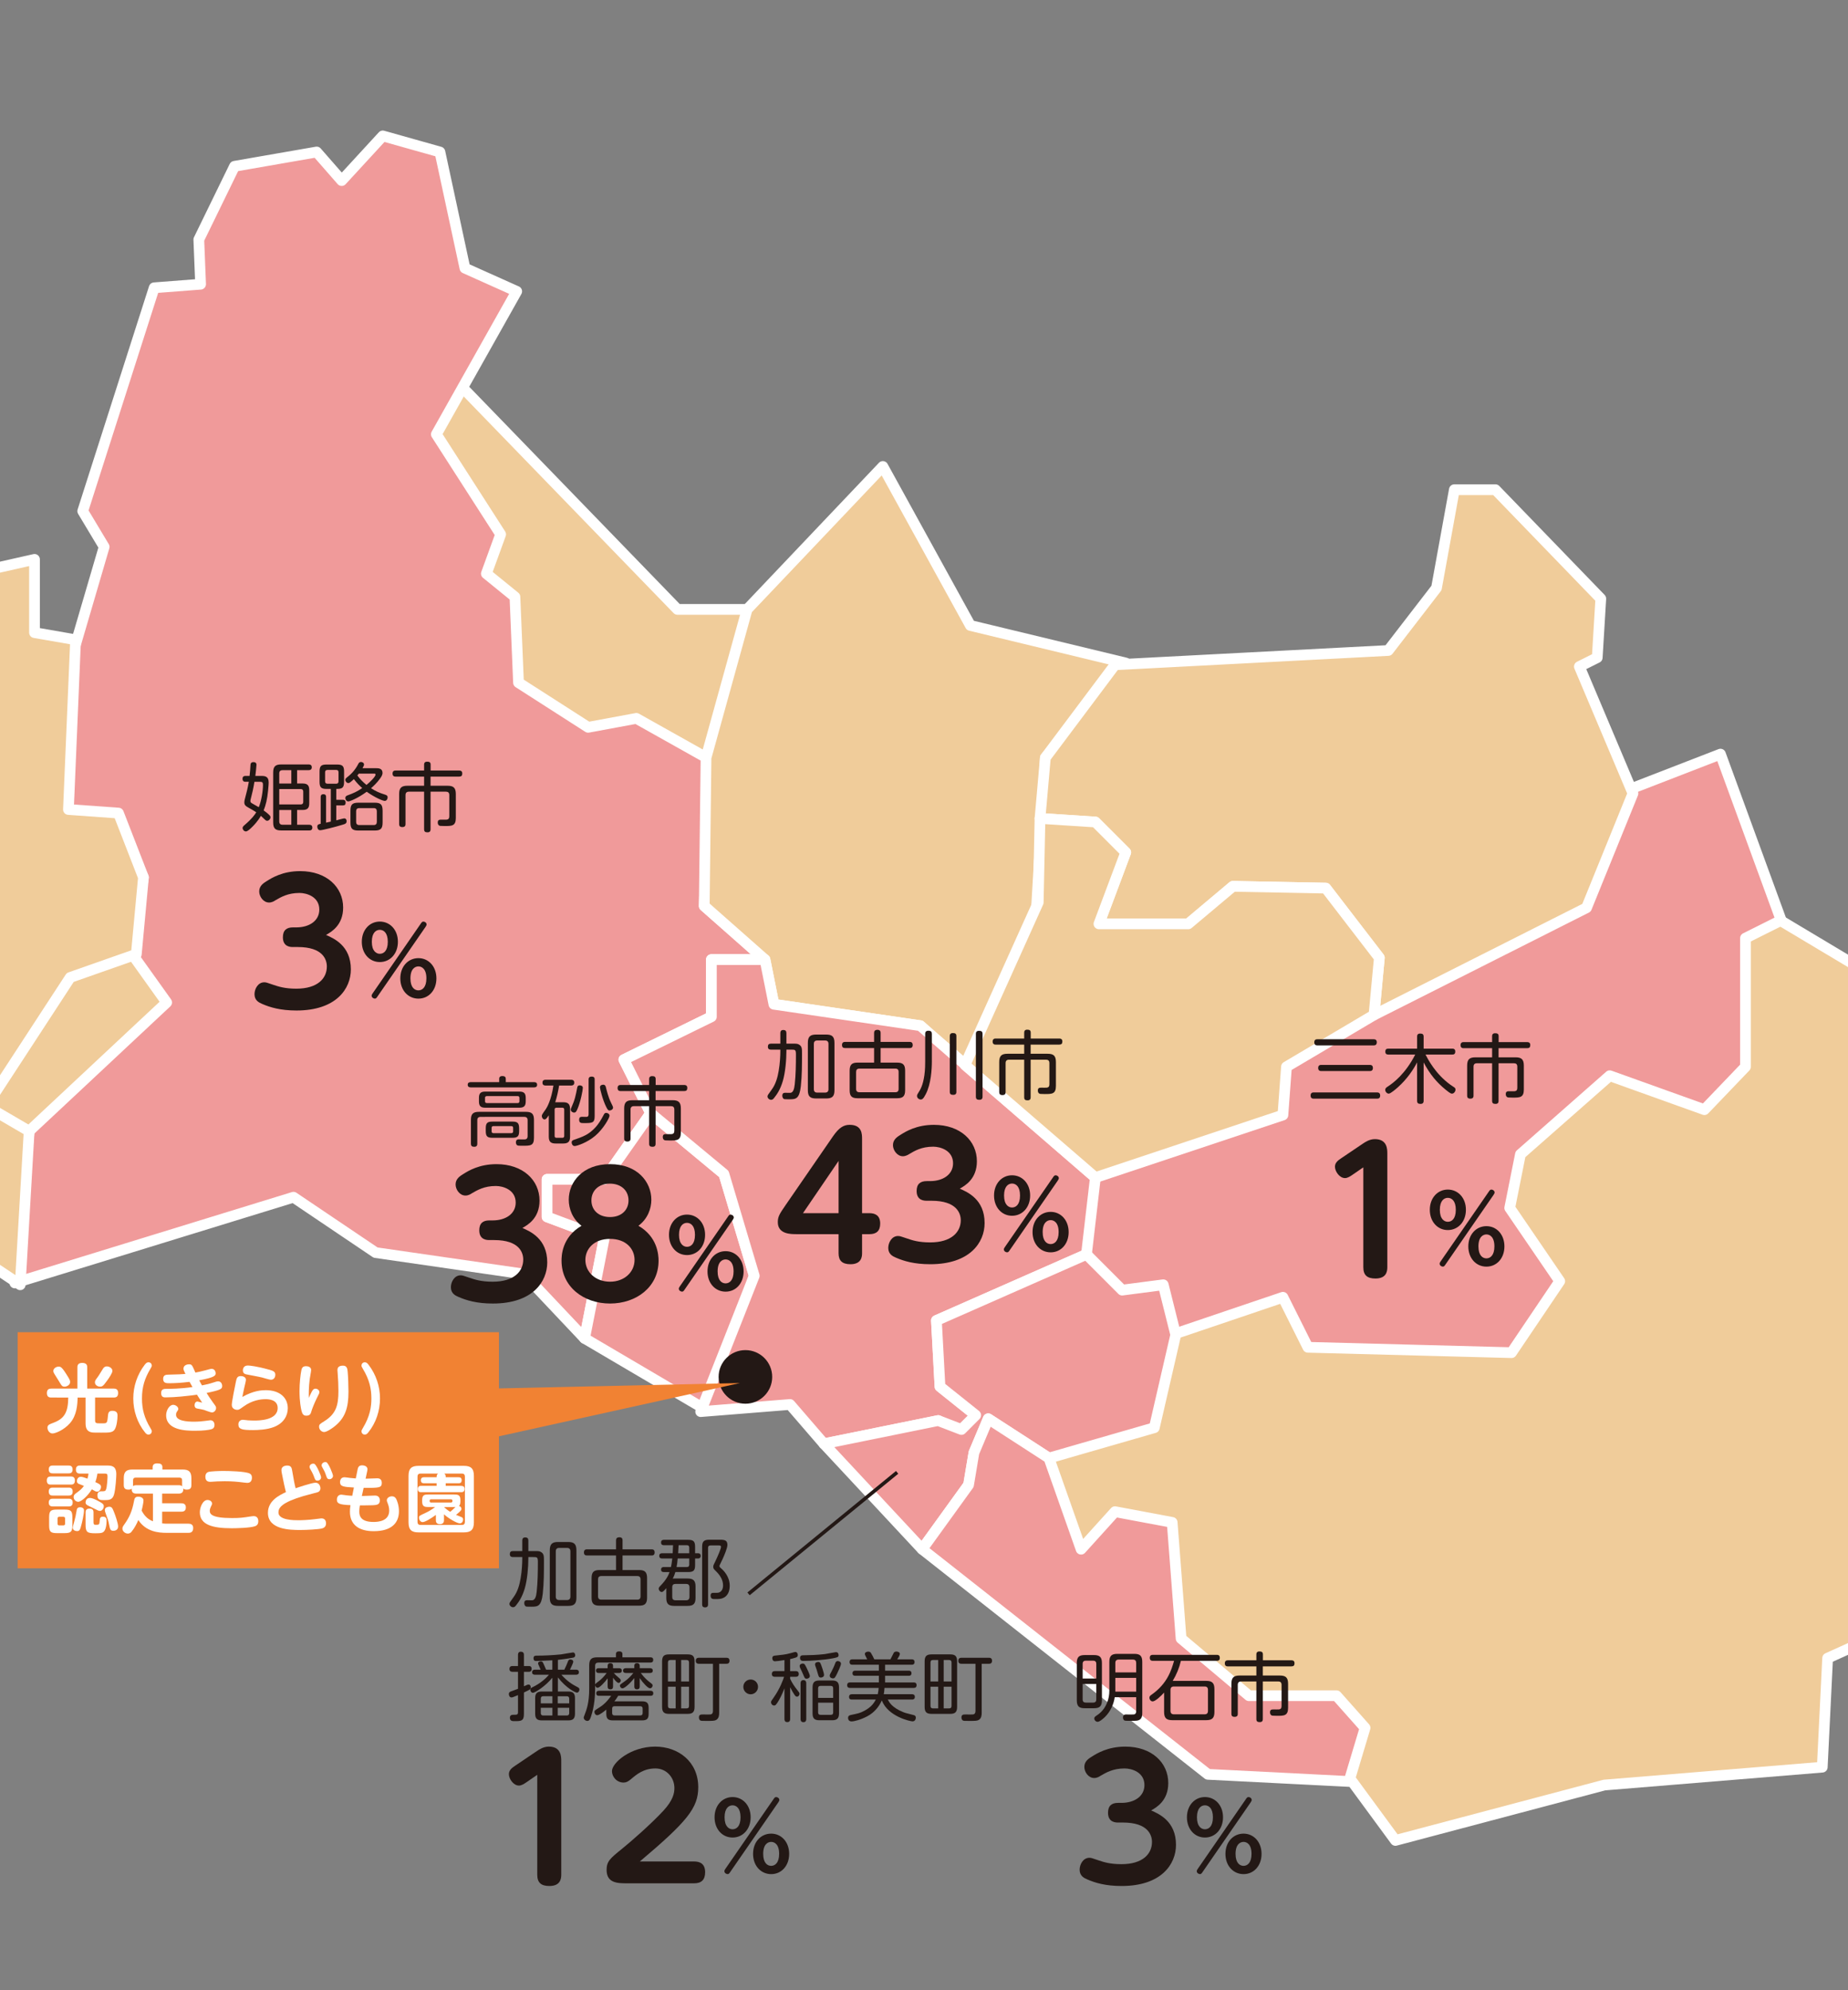 <?xml version="1.0" encoding="utf-8"?>
<!-- Generator: Adobe Illustrator 17.0.0, SVG Export Plug-In . SVG Version: 6.00 Build 0)  -->
<!DOCTYPE svg PUBLIC "-//W3C//DTD SVG 1.1//EN" "http://www.w3.org/Graphics/SVG/1.1/DTD/svg11.dtd">
<svg version="1.1" id="レイヤー_1" xmlns="http://www.w3.org/2000/svg" xmlns:xlink="http://www.w3.org/1999/xlink" x="0px"
	 y="0px" width="340px" height="366px" viewBox="0 0 340 366" enable-background="new 0 0 340 366" xml:space="preserve">
<rect x="0" y="0" width="340" height="366" fill="#808080" stroke="none"/>
<g id="XMLID_1_">
	<defs>
		<rect id="XMLID_995_" x="-5.5" y="-6.355" width="351" height="378.711"/>
	</defs>
	<clipPath id="XMLID_6_">
		<use xlink:href="#XMLID_995_"  overflow="visible"/>
	</clipPath>
	<g id="XMLID_2_" clip-path="url(#XMLID_6_)">
		<g id="XMLID_15_">
			
				<polygon id="XMLID_28_" fill="#F0CC9A" stroke="#FFFFFF" stroke-width="1.972" stroke-linecap="round" stroke-linejoin="round" stroke-miterlimit="10" points="
				30.335,170.889 7.663,171.547 -7.124,203.091 0.762,218.206 23.106,204.734 34.278,186.99 			"/>
			
				<path id="XMLID_27_" fill="#F0CC9A" stroke="#FFFFFF" stroke-width="1.972" stroke-linecap="round" stroke-linejoin="round" stroke-miterlimit="10" d="
				M83.238,69.356l41.402,42.716h13.801l-11.501,37.13c0,0-33.187-14.458-33.187-15.772c0-1.314-16.101-48.96-16.101-48.96
				L83.238,69.356z"/>
			
				<polygon id="XMLID_1465_" fill="#F0CC9A" stroke="#FFFFFF" stroke-width="1.972" stroke-linecap="round" stroke-linejoin="round" stroke-miterlimit="10" points="
				-136.369,192.795 -141.845,186.333 -150.717,185.347 -156.632,162.017 -150.388,147.231 -136.916,136.716 -122.458,116.344 
				-104.386,108.786 -88.285,119.63 -59.698,120.287 -51.483,126.859 -56.741,144.602 -75.142,191.59 			"/>
			
				<polyline id="XMLID_26_" fill="#F09A9A" stroke="#FFFFFF" stroke-width="1.972" stroke-linecap="round" stroke-linejoin="round" stroke-miterlimit="10" points="
				13.577,119.63 13.843,118.722 19.163,100.571 15.22,94 28.364,52.926 36.907,52.269 36.578,44.054 43.15,30.582 58.265,27.953 
				62.865,33.211 70.423,24.996 80.938,27.953 85.538,49.312 95.067,53.583 80.281,79.87 92.11,98.271 89.481,105.5 94.738,109.772 
				95.396,125.544 108.211,133.759 117.082,132.116 130.555,139.673 129.569,166.618 140.741,176.475 130.883,176.475 
				130.883,186.99 114.782,194.876 119.711,204.734 111.168,216.892 100.653,216.892 100.653,223.792 111.168,227.735 
				107.553,246.136 96.381,234.307 69.109,230.364 53.994,220.178 2.734,235.95 5.362,208.02 30.664,184.361 24.092,175.161 
				26.392,161.36 20.806,149.86 12.591,148.874 			"/>
			
				<path id="XMLID_25_" fill="#F0CC9A" stroke="#FFFFFF" stroke-width="1.972" stroke-linecap="round" stroke-linejoin="round" stroke-miterlimit="10" d="
				M324.75,167.603l23.658,14.129c0,0,14.786,1.972,17.415,1.314c2.629-0.657,13.472-8.872,13.472-8.872l11.172,0.329l3.614,16.758
				l-12.486,8.215l-17.744-1.314l-4.6,19.058l6.9,9.858l14.458,0.329l3.943,12.815l-2.3,15.115l13.144,29.902l-15.444,6.9
				l-8.872-2.957l-34.83,15.772l-0.986,20.044l-40.088,3.286l-38.445,10.186l-11.829-16.101c0,0-45.674-21.358-46.988-21.358
				c-1.314,0-13.801-31.544-13.801-31.544l29.573-45.674l80.504-47.317L324.75,167.603z"/>
			
				<polygon id="XMLID_24_" fill="#F09A9A" stroke="#FFFFFF" stroke-width="1.972" stroke-linecap="round" stroke-linejoin="round" stroke-miterlimit="10" points="
				296.163,146.574 316.536,138.688 327.708,169.246 321.136,172.532 321.136,196.191 313.578,204.077 296.163,197.834 
				279.734,212.291 277.762,222.149 286.963,235.621 278.091,248.765 240.632,247.779 236.032,238.579 214.673,245.808 
				193.972,240.222 194.958,200.791 			"/>
			
				<polygon id="XMLID_1304_" fill="#F0CC9A" stroke="#FFFFFF" stroke-width="1.972" stroke-linecap="round" stroke-linejoin="round" stroke-miterlimit="10" points="
				-105.7,240.55 -113.587,248.874 -122.349,247.998 -123.663,220.397 -136.369,192.795 -118.406,185.347 -112.71,173.518 
				-104.386,177.899 -95.624,171.766 -91.681,183.157 -92.119,198.491 -75.47,198.929 -68.022,205.501 -68.46,216.892 
				-61.889,232.664 -71.527,237.921 -67.584,245.808 -83.795,253.694 -100.443,249.312 -99.567,241.426 			"/>
			
				<polygon id="XMLID_1464_" fill="#F0CC9A" stroke="#FFFFFF" stroke-width="1.972" stroke-linecap="round" stroke-linejoin="round" stroke-miterlimit="10" points="
				-64.627,232.007 -55.098,232.664 -46.883,211.963 -43.926,231.35 -33.082,224.778 -28.482,212.949 -31.768,195.862 
				-47.54,169.575 -27.496,148.545 -36.04,139.016 -56.741,142.302 -69.556,150.845 -69.884,169.246 -95.186,186.333 -94.2,200.462 
							"/>
			
				<polygon id="XMLID_23_" fill="#F0CC9A" stroke="#FFFFFF" stroke-width="1.972" stroke-linecap="round" stroke-linejoin="round" stroke-miterlimit="10" points="
				-59.698,120.287 -51.483,126.859 -56.741,142.302 -36.04,139.016 -27.496,148.545 -47.54,167.932 -31.768,195.862 
				-29.797,213.606 -34.397,225.764 -25.525,236.936 -10.081,227.078 3.719,236.278 5.362,208.02 -2.524,203.42 12.92,179.761 
				25.078,175.49 26.392,161.36 21.792,149.531 12.591,148.874 13.906,117.658 6.348,116.344 6.348,102.872 -3.838,105.172 
				-36.368,91.7 -48.855,97.286 -59.698,109.115 			"/>
			
				<polygon id="XMLID_22_" fill="#F0CC9A" stroke="#FFFFFF" stroke-width="1.972" stroke-linecap="round" stroke-linejoin="round" stroke-miterlimit="10" points="
				162.428,85.785 137.455,112.072 129.897,139.345 129.569,166.618 140.741,176.475 142.384,184.69 169.328,188.633 
				177.871,196.519 190.686,167.275 192.329,139.345 207.116,121.93 178.529,115.029 			"/>
			
				<polygon id="XMLID_21_" fill="#F09A9A" stroke="#FFFFFF" stroke-width="1.972" stroke-linecap="round" stroke-linejoin="round" stroke-miterlimit="10" points="
				119.711,204.734 133.183,215.906 138.769,234.635 129.897,259.28 107.553,246.136 111.168,227.735 100.653,223.792 
				100.653,216.892 111.168,216.892 			"/>
			
				<polygon id="XMLID_20_" fill="#F09A9A" stroke="#FFFFFF" stroke-width="1.972" stroke-linecap="round" stroke-linejoin="round" stroke-miterlimit="10" points="
				128.912,259.608 145.341,258.294 151.584,265.523 172.614,261.251 177.214,263.88 179.514,260.265 172.943,255.008 
				172.285,242.85 199.887,230.692 201.53,216.563 169.328,188.633 142.384,184.69 140.741,176.475 130.883,176.475 130.883,186.99 
				114.782,194.876 119.711,204.734 133.183,215.906 138.769,234.635 			"/>
			
				<polygon id="XMLID_19_" fill="#F0CC9A" stroke="#FFFFFF" stroke-width="1.972" stroke-linecap="round" stroke-linejoin="round" stroke-miterlimit="10" points="
				205.144,122.258 255.418,119.63 264.29,108.129 267.576,90.057 275.134,90.057 294.52,110.101 293.863,120.944 290.577,122.587 
				300.435,145.917 291.892,166.946 252.79,186.662 253.775,176.147 243.918,163.332 226.831,163.003 218.616,169.904 
				202.187,169.904 207.116,156.76 201.53,151.174 191.343,150.517 192.329,139.345 			"/>
			
				<polygon id="XMLID_18_" fill="#F0CC9A" stroke="#FFFFFF" stroke-width="1.972" stroke-linecap="round" stroke-linejoin="round" stroke-miterlimit="10" points="
				191.343,150.517 201.53,151.174 207.116,156.76 202.187,169.904 218.616,169.904 226.831,163.003 243.918,163.332 
				253.775,176.147 252.79,186.662 236.689,196.191 236.032,205.063 201.53,216.563 177.543,195.862 191.015,165.961 			"/>
			
				<polygon id="XMLID_17_" fill="#F09A9A" stroke="#FFFFFF" stroke-width="1.972" stroke-linecap="round" stroke-linejoin="round" stroke-miterlimit="10" points="
				199.887,230.692 206.459,237.264 214.016,236.278 216.316,245.479 212.373,262.566 192.986,268.152 181.814,260.923 
				179.186,267.166 178.2,273.08 169.657,284.91 151.584,265.523 172.614,261.251 176.886,262.894 179.514,260.265 172.943,255.008 
				172.285,242.85 			"/>
			
				<polygon id="XMLID_16_" fill="#F09A9A" stroke="#FFFFFF" stroke-width="1.972" stroke-linecap="round" stroke-linejoin="round" stroke-miterlimit="10" points="
				248.189,327.626 222.231,326.312 169.657,284.91 178.2,273.08 179.186,267.166 181.814,260.923 192.986,268.152 198.901,284.91 
				205.144,278.009 215.659,279.981 217.302,301.339 229.788,311.854 245.889,311.854 251.147,317.768 			"/>
		</g>
		<g>
			<path fill="#231815" d="M48.025,142.699c0.69,0,1.407,0.042,1.407,1.2c0,0.124-0.014,0.565-0.11,1.517
				c-0.151,1.531-0.414,2.635-0.813,3.628c0.345,0.249,0.703,0.51,1.048,0.855c0.152,0.152,0.207,0.262,0.207,0.414
				c0,0.29-0.289,0.635-0.62,0.635c-0.097,0-0.221-0.042-0.4-0.207c-0.234-0.234-0.662-0.635-0.745-0.704
				c-0.565,0.993-1.282,1.738-1.613,2.055c-0.331,0.331-0.828,0.814-1.146,0.814c-0.358,0-0.606-0.359-0.606-0.621
				c0-0.221,0.151-0.359,0.303-0.497c1.463-1.255,1.918-1.931,2.207-2.4c-0.316-0.221-0.441-0.29-1.641-0.979
				c-0.331-0.193-0.552-0.4-0.552-0.855c0-0.193,0.041-0.386,0.096-0.593c0.317-1.241,0.524-1.958,0.731-3.186h-0.606
				c-0.139,0-0.552,0-0.552-0.552c0-0.524,0.413-0.524,0.552-0.524h0.744c0.069-0.538,0.139-1.379,0.166-1.973
				c0.014-0.207,0.027-0.565,0.552-0.565c0.552,0,0.552,0.373,0.552,0.524c0,0.262-0.138,1.42-0.207,2.014H48.025z M46.811,143.775
				c-0.165,1.062-0.441,2.29-0.647,3.034c-0.083,0.304-0.097,0.387-0.097,0.511c0,0.193,0.082,0.29,0.289,0.414
				c0.345,0.207,0.911,0.51,1.256,0.717c0.469-1.131,0.772-2.938,0.772-4.138c0-0.427-0.152-0.538-0.538-0.538H46.811z
				 M54.661,151.679h2.221c0.138,0,0.579,0,0.579,0.524c0,0.524-0.414,0.524-0.579,0.524h-5.159c-1.049,0-1.462-0.359-1.462-1.462
				v-9.201c0-1.089,0.399-1.476,1.462-1.476h5.062c0.151,0,0.579,0.014,0.579,0.524c0,0.524-0.441,0.524-0.579,0.524h-2.124v2.455
				h1.034c1.09,0,1.2,0.593,1.2,1.297v2.276c0,0.689-0.097,1.297-1.2,1.297h-1.034V151.679z M53.598,144.092v-2.455h-1.601
				c-0.399,0-0.62,0.179-0.62,0.621v1.834H53.598z M51.378,145.113v2.828h3.931c0.387,0,0.483-0.221,0.483-0.483v-1.862
				c0-0.275-0.11-0.482-0.483-0.482H51.378z M53.598,148.962h-2.221v2.097c0,0.414,0.193,0.621,0.62,0.621h1.601V148.962z"/>
			<path fill="#231815" d="M58.999,146.589c0-0.165,0.014-0.524,0.496-0.524c0.47,0,0.497,0.303,0.497,0.524v4.704
				c0.138-0.028,0.745-0.166,0.869-0.193v-6.014h-0.772c-0.993,0-1.297-0.276-1.297-1.296v-1.89c0-1.007,0.275-1.297,1.297-1.297
				h1.917c1.007,0,1.297,0.276,1.297,1.297v1.89c0,1.172-0.414,1.296-1.435,1.296v2h1.214c0.193,0,0.51,0.041,0.51,0.51
				c0,0.386-0.165,0.524-0.51,0.524h-1.214v2.745c0.262-0.069,1.297-0.358,1.462-0.358c0.387,0,0.441,0.358,0.441,0.51
				c0,0.427-0.234,0.51-0.855,0.689c-1.282,0.386-3.586,0.979-4.014,0.979s-0.524-0.441-0.524-0.648c0-0.4,0.234-0.455,0.621-0.538
				V146.589z M59.812,143.679c0,0.303,0.138,0.455,0.455,0.455h1.573c0.316,0,0.441-0.152,0.441-0.455v-1.642
				c0-0.262-0.097-0.441-0.441-0.441h-1.573c-0.331,0-0.455,0.166-0.455,0.441V143.679z M69.165,141.278
				c0.428,0,1.214,0,1.214,0.869c0,0.262-0.097,0.538-0.455,1.035c-0.552,0.786-1.241,1.407-1.655,1.779
				c0.827,0.538,1.489,0.841,2.593,1.186c0.221,0.069,0.455,0.166,0.455,0.497c0,0.262-0.165,0.648-0.537,0.648
				c-0.331,0-1.766-0.593-3.311-1.683c-1.738,1.269-3.159,1.779-3.38,1.779c-0.372,0-0.552-0.373-0.552-0.621
				c0-0.331,0.234-0.428,0.414-0.497c1.09-0.4,1.752-0.69,2.689-1.338c-0.482-0.427-0.938-0.869-1.531-1.641
				c-0.275,0.262-0.62,0.538-0.717,0.607c-0.083,0.069-0.166,0.11-0.304,0.11c-0.304,0-0.552-0.304-0.552-0.593
				c0-0.193,0.11-0.29,0.275-0.428c0.662-0.51,1.463-1.228,2.125-2.524c0.068-0.125,0.179-0.331,0.469-0.331
				c0.18,0,0.565,0.11,0.565,0.469c0,0.152-0.069,0.304-0.275,0.676H69.165z M70.392,151.238c0,1.145-0.317,1.503-1.489,1.503
				h-2.938c-1.145,0-1.49-0.317-1.49-1.503v-2.125c0-1.159,0.331-1.49,1.49-1.49h2.938c1.131,0,1.489,0.317,1.489,1.49V151.238z
				 M69.33,149.21c0-0.4-0.179-0.593-0.579-0.593h-2.635c-0.482,0-0.593,0.262-0.593,0.593v1.931c0,0.317,0.11,0.593,0.593,0.593
				h2.635c0.4,0,0.579-0.207,0.579-0.593V149.21z M66.019,142.271c-0.082,0.11-0.179,0.234-0.275,0.345
				c0.482,0.648,1.048,1.228,1.683,1.738c0.594-0.469,1.669-1.518,1.669-1.903c0-0.125-0.11-0.18-0.248-0.18H66.019z"/>
			<path fill="#231815" d="M79.214,152.465c0,0.249-0.014,0.607-0.565,0.607c-0.441,0-0.621-0.152-0.621-0.565v-6.911h-2.786
				c-0.441,0-0.635,0.221-0.635,0.635v5.311c0,0.193-0.014,0.565-0.579,0.565c-0.524,0-0.593-0.29-0.593-0.565v-5.518
				c0-1.145,0.441-1.517,1.517-1.517h3.076v-1.683h-5.241c-0.139,0-0.565,0-0.565-0.552c0-0.524,0.358-0.565,0.565-0.565h5.241
				v-1.09c0-0.207,0.056-0.538,0.552-0.538c0.4,0,0.648,0.097,0.648,0.538v1.09h5.256c0.151,0,0.565,0.014,0.565,0.538
				c0,0.4-0.166,0.579-0.565,0.579h-5.27v1.683h3.131c1.049,0,1.518,0.345,1.518,1.517v4.414c0,1.476-0.745,1.476-2.041,1.476
				c-0.855,0-0.911-0.028-1.035-0.097c-0.207-0.124-0.248-0.386-0.248-0.552c0-0.524,0.345-0.524,0.689-0.524
				c0.138,0,0.772,0.014,0.896,0c0.414-0.028,0.538-0.249,0.538-0.635v-3.876c0-0.469-0.234-0.635-0.62-0.635h-2.828V152.465z"/>
		</g>
		<g>
			<path fill="#231815" d="M144.686,193.244c0,1.668-0.193,3.973-0.662,5.572c-0.469,1.572-1.062,2.428-1.601,3.104
				c-0.151,0.193-0.303,0.345-0.552,0.345c-0.331,0-0.662-0.304-0.662-0.606c0-0.221,0.056-0.29,0.759-1.256
				c0.745-1.007,1.09-2.234,1.297-3.462c0.234-1.38,0.304-2.745,0.304-3.683v-0.221h-1.711c-0.151,0-0.579,0-0.579-0.524
				c0-0.4,0.166-0.579,0.579-0.579h1.711v-1.932c0-0.138,0-0.579,0.524-0.579c0.427,0,0.593,0.192,0.593,0.579v1.932h1.173
				c0.676,0,0.91,0,1.228,0.221c0.469,0.316,0.469,0.744,0.469,1.6c0,2.014,0,4.041-0.221,6.042c-0.262,2.29-0.91,2.372-2.069,2.372
				c-0.345,0-0.896,0-1.021-0.041c-0.11-0.055-0.317-0.248-0.317-0.635c0-0.358,0.193-0.523,0.511-0.523
				c0.165,0,0.896,0.027,0.993,0.014c0.469-0.069,0.689-0.621,0.786-1.559c0.193-1.766,0.221-3.629,0.221-5.518
				c0-0.869-0.166-0.869-0.842-0.869h-0.91V193.244z M153.528,200.499c0,1.132-0.414,1.518-1.518,1.518h-1.862
				c-1.089,0-1.517-0.372-1.517-1.518v-8.704c0-1.158,0.441-1.531,1.517-1.531h1.862c1.062,0,1.518,0.359,1.518,1.531V200.499z
				 M152.425,191.988c0-0.428-0.207-0.635-0.635-0.635h-1.421c-0.427,0-0.634,0.207-0.634,0.635v8.318
				c0,0.427,0.207,0.634,0.634,0.634h1.421c0.414,0,0.635-0.207,0.635-0.634V191.988z"/>
			<path fill="#231815" d="M160.818,195.423v-2.676h-5.324c-0.373,0-0.579-0.138-0.579-0.579c0-0.553,0.427-0.553,0.579-0.553h5.324
				v-1.627c0-0.317,0.097-0.594,0.635-0.594c0.565,0,0.565,0.428,0.565,0.594v1.627h5.324c0.221,0,0.579,0.028,0.579,0.58
				s-0.413,0.552-0.579,0.552h-5.324v2.676h3.034c1.035,0,1.477,0.345,1.477,1.476v3.614c0,1.132-0.455,1.462-1.477,1.462h-7.269
				c-1.035,0-1.463-0.344-1.463-1.462v-3.614c0-1.131,0.441-1.476,1.463-1.476H160.818z M165.329,197.147
				c0-0.414-0.18-0.621-0.607-0.621h-6.593c-0.441,0-0.621,0.221-0.621,0.621v3.104c0,0.413,0.193,0.62,0.621,0.62h6.593
				c0.428,0,0.607-0.207,0.607-0.62V197.147z"/>
			<path fill="#231815" d="M171.446,195.175c0,1.38-0.138,4.193-1.131,6.069c-0.455,0.883-0.676,0.965-0.91,0.965
				c-0.345,0-0.689-0.289-0.689-0.647c0-0.207,0.082-0.358,0.234-0.579c0.358-0.566,0.841-1.311,1.117-3.215
				c0.151-1.034,0.151-2.138,0.151-2.593v-5.021c0-0.166,0-0.594,0.579-0.594c0.497,0,0.648,0.193,0.648,0.594V195.175z
				 M175.957,200.775c0,0.179,0,0.579-0.565,0.579c-0.469,0-0.648-0.151-0.648-0.579v-10.208c0-0.151,0-0.579,0.565-0.579
				c0.455,0,0.648,0.138,0.648,0.579V200.775z M180.771,201.672c0,0.18,0,0.593-0.579,0.593c-0.441,0-0.648-0.138-0.648-0.593
				v-11.518c0-0.18,0.014-0.58,0.565-0.58c0.469,0,0.662,0.139,0.662,0.58V201.672z"/>
			<path fill="#231815" d="M189.62,201.754c0,0.249-0.014,0.607-0.565,0.607c-0.441,0-0.621-0.152-0.621-0.565v-6.911h-2.786
				c-0.441,0-0.635,0.221-0.635,0.635v5.311c0,0.193-0.014,0.565-0.579,0.565c-0.524,0-0.593-0.29-0.593-0.565v-5.518
				c0-1.145,0.441-1.518,1.517-1.518h3.076v-1.683h-5.241c-0.139,0-0.565,0-0.565-0.552c0-0.523,0.358-0.565,0.565-0.565h5.241
				v-1.09c0-0.207,0.056-0.538,0.552-0.538c0.4,0,0.648,0.097,0.648,0.538v1.09h5.256c0.151,0,0.565,0.014,0.565,0.538
				c0,0.4-0.166,0.579-0.565,0.579h-5.27v1.683h3.131c1.049,0,1.518,0.346,1.518,1.518v4.414c0,1.477-0.745,1.477-2.041,1.477
				c-0.855,0-0.911-0.028-1.035-0.098c-0.207-0.123-0.248-0.386-0.248-0.551c0-0.524,0.345-0.524,0.689-0.524
				c0.138,0,0.772,0.014,0.896,0c0.414-0.028,0.538-0.249,0.538-0.635v-3.876c0-0.469-0.234-0.635-0.62-0.635h-2.828V201.754z"/>
		</g>
		<g>
			<path fill="#231815" d="M202.734,312.695c0,1.132-0.455,1.463-1.477,1.463h-1.669c-1.007,0-1.476-0.304-1.476-1.463v-6.855
				c0-1.117,0.441-1.462,1.476-1.462h1.669c1.049,0,1.477,0.358,1.477,1.462V312.695z M201.699,308.695v-2.689
				c0-0.317-0.11-0.594-0.593-0.594h-1.324c-0.4,0-0.593,0.193-0.593,0.594v2.689H201.699z M201.699,309.703h-2.51v2.827
				c0,0.414,0.207,0.593,0.593,0.593h1.324c0.455,0,0.593-0.248,0.593-0.593V309.703z M205.093,312.131
				c-0.207,1.365-0.813,2.648-1.779,3.613c-0.165,0.166-0.966,0.91-1.365,0.91c-0.345,0-0.621-0.33-0.621-0.606
				c0-0.221,0.138-0.345,0.317-0.469c0.496-0.331,1.435-0.952,2.027-2.4c0.304-0.731,0.428-1.503,0.428-2.29v-5.256
				c0-1.117,0.428-1.476,1.477-1.476h3.117c1.021,0,1.462,0.345,1.462,1.476V315c0,0.358-0.014,0.979-0.482,1.269
				c-0.331,0.207-0.635,0.207-1.725,0.207c-0.207,0-0.896,0-1.007-0.042c-0.29-0.096-0.331-0.428-0.331-0.579
				c0-0.511,0.345-0.552,0.565-0.552s1.2,0.027,1.394,0c0.428-0.041,0.469-0.386,0.469-0.662v-2.51H205.093z M205.203,307.564h3.835
				v-1.738c0-0.399-0.18-0.62-0.607-0.62h-2.606c-0.428,0-0.621,0.221-0.621,0.62V307.564z M209.038,308.571h-3.835v2.538h3.835
				V308.571z"/>
			<path fill="#231815" d="M221.915,309.123c1.062,0,1.517,0.359,1.517,1.518v4.193c0,1.145-0.428,1.518-1.517,1.518h-6.222
				c-1.062,0-1.518-0.346-1.518-1.518v-3.559c-0.552,0.621-1.613,1.627-2.11,1.627c-0.345,0-0.593-0.372-0.593-0.689
				c0-0.262,0.165-0.386,0.4-0.552c2.938-2.056,3.655-4.579,4.138-6.221h-3.89c-0.221,0-0.579-0.042-0.579-0.552
				c0-0.469,0.289-0.552,0.579-0.552h11.725c0.248,0,0.579,0.041,0.579,0.552c0,0.414-0.207,0.552-0.579,0.552h-6.58
				c-0.303,1.296-0.813,2.538-1.503,3.683H221.915z M222.246,310.793c0-0.441-0.207-0.635-0.621-0.635h-5.642
				c-0.414,0-0.635,0.193-0.635,0.635v3.848c0,0.441,0.221,0.635,0.635,0.635h5.642c0.414,0,0.621-0.193,0.621-0.635V310.793z"/>
			<path fill="#231815" d="M232.336,316.103c0,0.248-0.014,0.606-0.565,0.606c-0.441,0-0.621-0.151-0.621-0.565v-6.911h-2.786
				c-0.441,0-0.635,0.221-0.635,0.635v5.311c0,0.193-0.014,0.565-0.579,0.565c-0.524,0-0.593-0.289-0.593-0.565v-5.518
				c0-1.145,0.441-1.517,1.517-1.517h3.076v-1.684h-5.241c-0.139,0-0.565,0-0.565-0.552c0-0.524,0.358-0.565,0.565-0.565h5.241
				v-1.09c0-0.207,0.056-0.538,0.552-0.538c0.4,0,0.648,0.097,0.648,0.538v1.09h5.256c0.151,0,0.565,0.014,0.565,0.538
				c0,0.399-0.166,0.579-0.565,0.579h-5.27v1.684h3.131c1.049,0,1.518,0.344,1.518,1.517v4.414c0,1.476-0.745,1.476-2.041,1.476
				c-0.855,0-0.911-0.027-1.035-0.096c-0.207-0.125-0.248-0.387-0.248-0.553c0-0.523,0.345-0.523,0.689-0.523
				c0.138,0,0.772,0.014,0.896,0c0.414-0.027,0.538-0.248,0.538-0.635v-3.876c0-0.469-0.234-0.635-0.62-0.635h-2.828V316.103z"/>
		</g>
		<g>
			<path fill="#231815" d="M97.207,286.562c0,1.669-0.192,3.973-0.662,5.572c-0.469,1.572-1.062,2.428-1.6,3.104
				c-0.151,0.193-0.304,0.346-0.552,0.346c-0.331,0-0.662-0.304-0.662-0.607c0-0.221,0.055-0.289,0.759-1.255
				c0.745-1.007,1.09-2.235,1.297-3.462c0.234-1.38,0.303-2.746,0.303-3.684v-0.221h-1.71c-0.152,0-0.579,0-0.579-0.524
				c0-0.399,0.165-0.579,0.579-0.579h1.71v-1.932c0-0.138,0-0.579,0.524-0.579c0.428,0,0.593,0.193,0.593,0.579v1.932h1.173
				c0.676,0,0.91,0,1.228,0.221c0.469,0.317,0.469,0.745,0.469,1.6c0,2.015,0,4.042-0.221,6.042c-0.262,2.29-0.91,2.373-2.068,2.373
				c-0.345,0-0.896,0-1.021-0.042c-0.11-0.055-0.316-0.248-0.316-0.635c0-0.357,0.192-0.523,0.51-0.523
				c0.166,0,0.896,0.027,0.993,0.014c0.469-0.068,0.689-0.621,0.786-1.559c0.193-1.766,0.221-3.628,0.221-5.518
				c0-0.869-0.165-0.869-0.841-0.869h-0.911V286.562z M106.05,293.818c0,1.131-0.414,1.518-1.518,1.518h-1.862
				c-1.09,0-1.518-0.373-1.518-1.518v-8.704c0-1.159,0.441-1.531,1.518-1.531h1.862c1.062,0,1.518,0.358,1.518,1.531V293.818z
				 M104.946,285.307c0-0.428-0.207-0.634-0.635-0.634h-1.421c-0.428,0-0.635,0.206-0.635,0.634v8.318
				c0,0.428,0.207,0.635,0.635,0.635h1.421c0.414,0,0.635-0.207,0.635-0.635V285.307z"/>
			<path fill="#231815" d="M113.34,288.742v-2.676h-5.325c-0.372,0-0.579-0.139-0.579-0.58c0-0.552,0.428-0.552,0.579-0.552h5.325
				v-1.628c0-0.316,0.096-0.593,0.634-0.593c0.565,0,0.565,0.428,0.565,0.593v1.628h5.325c0.221,0,0.579,0.028,0.579,0.579
				c0,0.553-0.414,0.553-0.579,0.553h-5.325v2.676h3.035c1.034,0,1.476,0.345,1.476,1.476v3.614c0,1.131-0.455,1.462-1.476,1.462
				h-7.27c-1.034,0-1.462-0.345-1.462-1.462v-3.614c0-1.131,0.441-1.476,1.462-1.476H113.34z M117.849,290.466
				c0-0.413-0.179-0.62-0.606-0.62h-6.594c-0.441,0-0.62,0.221-0.62,0.62v3.104c0,0.413,0.192,0.62,0.62,0.62h6.594
				c0.428,0,0.606-0.207,0.606-0.62V290.466z"/>
			<path fill="#231815" d="M123.443,288.189c0.056-0.248,0.151-0.676,0.248-1.572h-1.862c-0.124,0-0.537,0-0.537-0.482
				s0.413-0.482,0.537-0.482h1.932c0.027-0.497,0.055-1.049,0.069-1.477h-1.67c-0.138,0-0.537,0-0.537-0.496
				c0-0.497,0.413-0.497,0.537-0.497h4.429c1.021,0,1.296,0.304,1.296,1.297v1.173h0.552c0.387,0,0.483,0.275,0.483,0.482
				c0,0.138-0.056,0.482-0.483,0.482h-0.552v1.215c0,1.006-0.289,1.282-1.296,1.282h-2.332c-0.11,0.358-0.234,0.731-0.482,1.2
				c0.097-0.014,0.11-0.014,0.276-0.014h2.441c1.034,0,1.476,0.345,1.476,1.476v2.097c0,1.117-0.441,1.463-1.476,1.463h-2.441
				c-1.049,0-1.463-0.359-1.463-1.463v-1.793c-0.538,0.621-0.676,0.703-0.854,0.703c-0.263,0-0.538-0.289-0.538-0.606
				c0-0.166,0.055-0.263,0.221-0.441c1.282-1.297,1.613-2.18,1.766-2.621h-1.035c-0.151,0-0.523,0-0.523-0.455
				c0-0.47,0.386-0.47,0.523-0.47H123.443z M126.85,291.914c0-0.469-0.248-0.62-0.621-0.62h-1.944c-0.4,0-0.607,0.179-0.607,0.62
				v1.766c0,0.359,0.124,0.621,0.607,0.621h1.944c0.414,0,0.621-0.193,0.621-0.621V291.914z M126.382,288.189
				c0.317,0,0.428-0.179,0.428-0.441v-1.131h-2.125c-0.055,0.621-0.11,1.104-0.207,1.572H126.382z M124.85,284.176
				c-0.014,0.346-0.056,1.104-0.083,1.477h2.042v-1.035c0-0.262-0.11-0.441-0.428-0.441H124.85z M130.271,295.046
				c0,0.165-0.014,0.565-0.538,0.565c-0.496,0-0.552-0.304-0.552-0.565v-10.608c0-0.938,0.345-1.269,1.27-1.269h2.082
				c0.814,0,1.297,0.124,1.297,0.952c0,0.579-0.565,1.89-0.855,2.538c-0.082,0.165-0.441,0.91-0.51,1.062
				c-0.042,0.097-0.097,0.207-0.097,0.29c0,0.151,0.097,0.248,0.275,0.399c0.456,0.373,1.614,1.518,1.614,3.215
				c0,0.469-0.069,1.655-1.076,2.193c-0.482,0.262-0.896,0.262-1.655,0.262c-0.372,0-0.786,0-0.786-0.635
				c0-0.51,0.304-0.51,0.565-0.51c0.69,0,0.772,0,0.925-0.042c0.496-0.151,0.8-0.62,0.8-1.324c0-1.048-0.593-1.903-1.255-2.565
				c-0.456-0.441-0.552-0.538-0.552-0.869c0-0.234,0.068-0.358,0.399-1.034c0.441-0.911,1.035-2.304,1.035-2.621
				c0-0.263-0.249-0.263-0.373-0.263h-1.572c-0.304,0-0.441,0.152-0.441,0.441V295.046z"/>
			<path fill="#231815" d="M96.393,315.22c0,1.297-0.524,1.311-1.738,1.311c-0.372,0-0.841,0-0.841-0.634
				c0-0.539,0.441-0.539,0.759-0.539c0.496,0,0.73,0,0.73-0.455v-3.158c-0.869,0.358-1.021,0.428-1.2,0.428
				c-0.386,0-0.482-0.441-0.482-0.621c0-0.345,0.262-0.441,0.358-0.482c0.207-0.069,1.131-0.414,1.324-0.483v-3.131h-1.007
				c-0.138,0-0.565,0-0.565-0.524c0-0.538,0.428-0.538,0.565-0.538h1.007v-2.041c0-0.138,0-0.593,0.511-0.593
				c0.579,0,0.579,0.427,0.579,0.593v2.041h0.91c0.124,0,0.511,0,0.511,0.524c0,0.538-0.387,0.538-0.511,0.538h-0.91v2.662
				c0.676-0.304,0.703-0.317,0.855-0.317c0.304,0,0.399,0.29,0.399,0.496c0,0.29-0.151,0.387-0.221,0.441
				c-0.11,0.084-0.469,0.249-1.034,0.525V315.22z M98.407,307.992c-0.221,0-0.51-0.069-0.51-0.455c0-0.359,0.234-0.469,0.51-0.469
				h1.062c-0.11-0.263-0.138-0.318-0.4-0.911c-0.041-0.069-0.068-0.165-0.068-0.262c0-0.276,0.331-0.358,0.51-0.358
				c0.249,0,0.345,0.151,0.387,0.234c0.027,0.055,0.289,0.606,0.579,1.297h1.145v-1.725c-1.683,0.096-2.869,0.124-2.938,0.124
				c-0.221,0-0.524,0-0.524-0.524c0-0.441,0.331-0.455,0.552-0.455c1.504,0,3.007-0.083,4.511-0.234
				c0.345-0.041,2.027-0.359,2.193-0.359c0.358,0,0.414,0.4,0.414,0.525c0,0.221-0.125,0.372-0.346,0.427
				c-0.027,0-1.255,0.249-2.841,0.414v1.808h1.186c0.276-0.594,0.456-0.938,0.648-1.477c0.069-0.193,0.152-0.4,0.455-0.4
				c0.11,0,0.538,0.042,0.538,0.414c0,0.221-0.455,1.145-0.606,1.463h1.131c0.11,0,0.511,0,0.511,0.455
				c0,0.344-0.207,0.469-0.511,0.469h-2.718c1.076,1.199,2.015,1.793,2.994,2.289c0.206,0.111,0.331,0.193,0.331,0.441
				c0,0.221-0.152,0.566-0.47,0.566c-0.248,0-1.931-0.787-3.489-2.801v2.594h1.917c0.842,0,1.228,0.303,1.228,1.241v2.827
				c0,0.911-0.358,1.242-1.228,1.242H99.69c-0.896,0-1.228-0.345-1.228-1.242v-2.827c0-0.855,0.289-1.241,1.228-1.241h1.931v-2.538
				c-1.282,1.586-3.2,2.772-3.559,2.772s-0.496-0.373-0.496-0.552c0-0.276,0.192-0.372,0.345-0.441
				c1.642-0.786,2.635-1.779,3.09-2.331H98.407z M99.497,313.262h2.139v-1.311h-1.697c-0.275,0-0.441,0.124-0.441,0.455V313.262z
				 M99.497,314.075v0.966c0,0.289,0.138,0.455,0.441,0.455h1.697v-1.421H99.497z M104.725,313.262v-0.855
				c0-0.304-0.152-0.455-0.456-0.455h-1.655v1.311H104.725z M102.614,315.496h1.655c0.317,0,0.456-0.166,0.456-0.455v-0.966h-2.111
				V315.496z"/>
			<path fill="#231815" d="M119.657,304.792c0.138,0,0.524,0,0.524,0.469c0,0.455-0.317,0.497-0.524,0.497h-9.546
				c-0.399,0-0.62,0.165-0.62,0.62v3.421c0.041-0.151,0.207-0.262,0.717-0.648c0.248-0.18,0.896-0.744,1.407-1.476h-1.462
				c-0.373,0-0.511-0.207-0.511-0.441c0-0.29,0.18-0.441,0.511-0.441h1.642v-0.441c0-0.234,0.082-0.483,0.496-0.483
				c0.331,0,0.497,0.166,0.497,0.483v0.441h1.104c0.082,0,0.51,0,0.51,0.441s-0.414,0.441-0.51,0.441h-0.966
				c0.234,0.262,0.455,0.497,0.896,0.854c0.317,0.263,0.386,0.332,0.386,0.539c0,0.165-0.138,0.428-0.413,0.428
				c-0.276,0-0.772-0.607-1.007-0.952v1.628c0,0.262-0.083,0.51-0.497,0.51c-0.331,0-0.496-0.166-0.496-0.51v-1.518
				c-0.428,0.606-1.449,1.738-1.835,1.738c-0.234,0-0.441-0.207-0.469-0.497v0.676c0,1.104-0.097,3.214-0.772,5.146
				c-0.139,0.414-0.276,0.772-0.662,0.772c-0.317,0-0.662-0.276-0.662-0.593c0-0.084,0.027-0.193,0.097-0.359
				c0.455-1.172,0.91-2.373,0.91-5.035v-4.248c0-1.145,0.469-1.462,1.476-1.462h3.448v-0.593c0-0.193,0.042-0.497,0.58-0.497
				c0.358,0,0.606,0.11,0.606,0.497v0.593H119.657z M118.085,312.889c0.951,0,1.255,0.29,1.255,1.242v1.006
				c0,0.938-0.276,1.256-1.255,1.256h-5.283c-0.952,0-1.256-0.304-1.256-1.256v-0.73c-0.372,0.317-1.269,1.034-1.669,1.034
				c-0.304,0-0.51-0.317-0.51-0.593c0-0.262,0.027-0.275,0.965-0.869c1.104-0.689,1.849-1.738,2.11-2.11h-2.221
				c-0.151,0-0.523,0-0.523-0.455c0-0.414,0.289-0.47,0.523-0.47h9.449c0.151,0,0.524,0.014,0.524,0.47
				c0,0.455-0.373,0.455-0.524,0.455h-5.932c-0.304,0.511-0.524,0.8-0.703,1.021H118.085z M118.236,314.227
				c0-0.289-0.138-0.441-0.441-0.441h-4.731c-0.304,0-0.441,0.139-0.441,0.441v0.814c0,0.303,0.138,0.441,0.441,0.441h4.731
				c0.29,0,0.441-0.125,0.441-0.441V314.227z M117.698,310.143c0,0.151,0,0.538-0.496,0.538c-0.456,0-0.497-0.303-0.497-0.538
				v-1.545c-0.717,0.938-1.779,1.903-2.193,1.903c-0.207,0-0.455-0.234-0.455-0.496c0-0.18,0.014-0.18,0.772-0.717
				c0.648-0.441,1.214-0.994,1.696-1.614h-1.379c-0.166,0-0.511-0.042-0.511-0.441c0-0.317,0.221-0.441,0.511-0.441h1.559v-0.441
				c0-0.11,0-0.483,0.482-0.483c0.47,0,0.511,0.304,0.511,0.483v0.441h1.903c0.193,0,0.497,0.056,0.497,0.441
				c0,0.345-0.221,0.441-0.497,0.441h-1.71c0.662,0.896,1.269,1.407,1.655,1.696c0.482,0.373,0.524,0.414,0.524,0.621
				c0,0.18-0.152,0.496-0.497,0.496c-0.358,0-1.269-0.965-1.876-1.875V310.143z"/>
			<path fill="#231815" d="M127.788,313.924c0,0.979-0.413,1.269-1.269,1.269h-3.421c-0.869,0-1.283-0.276-1.283-1.269v-8.4
				c0-0.967,0.387-1.27,1.283-1.27h3.421c0.869,0,1.269,0.289,1.269,1.27V313.924z M124.312,309.233v-3.945h-0.966
				c-0.331,0-0.455,0.166-0.455,0.456v3.489H124.312z M124.312,310.199h-1.421v3.531c0,0.221,0.083,0.455,0.455,0.455h0.966V310.199
				z M125.319,309.233h1.448v-3.489c0-0.29-0.138-0.456-0.441-0.456h-1.007V309.233z M125.319,310.199v3.986h1.007
				c0.317,0,0.441-0.166,0.441-0.455v-3.531H125.319z M128.589,305.978c-0.152,0-0.58,0-0.58-0.539c0-0.496,0.331-0.564,0.58-0.564
				h5.048c0.152,0,0.58,0,0.58,0.551c0,0.524-0.373,0.553-0.565,0.553h-1.339v9.035c0,0.372-0.027,0.979-0.523,1.282
				c-0.317,0.193-0.648,0.193-1.876,0.193c-0.855,0-0.883-0.015-0.979-0.042c-0.234-0.068-0.345-0.33-0.345-0.579
				c0-0.565,0.345-0.565,0.827-0.565c0.207,0,1.104,0.027,1.283,0c0.372-0.055,0.469-0.317,0.469-0.648v-8.676H128.589z"/>
			<path fill="#231815" d="M139.463,310.227c0,0.73-0.593,1.365-1.352,1.365c-0.745,0-1.352-0.606-1.352-1.365
				c0-0.772,0.621-1.352,1.352-1.352C138.856,308.875,139.463,309.468,139.463,310.227z"/>
			<path fill="#231815" d="M145.372,307.33h1.035c0.262,0,0.552,0.096,0.552,0.523c0,0.373-0.207,0.524-0.552,0.524h-1.035v0.358
				c0.331,0.731,0.772,1.394,1.27,2.015c0.441,0.565,0.455,0.565,0.455,0.759c0,0.289-0.234,0.523-0.469,0.523
				c-0.207,0-0.346-0.179-0.483-0.386c-0.165-0.221-0.51-0.827-0.772-1.353v5.836c0,0.151,0,0.579-0.524,0.579
				c-0.51,0-0.523-0.387-0.523-0.579v-5.629c-0.152,0.387-0.497,1.27-1.021,2.193c-0.523,0.896-0.662,0.966-0.883,0.966
				c-0.289,0-0.565-0.276-0.565-0.606c0-0.18,0.014-0.193,0.538-0.938c1.104-1.572,1.683-3.173,1.862-3.738h-1.683
				c-0.152,0-0.565,0-0.565-0.511c0-0.496,0.345-0.537,0.565-0.537h1.752v-2.027c-0.704,0.123-1.545,0.221-1.738,0.221
				c-0.497,0-0.497-0.511-0.497-0.553c0-0.441,0.29-0.469,0.566-0.496c0.965-0.097,1.944-0.193,2.786-0.441
				c0.717-0.207,0.8-0.221,0.896-0.221c0.304,0,0.441,0.317,0.441,0.565c0,0.276-0.151,0.386-0.387,0.469
				c-0.358,0.11-0.744,0.221-1.021,0.276V307.33z M148.365,306.654c0.152,0.316,0.635,1.311,0.635,1.559
				c0,0.345-0.317,0.51-0.593,0.51c-0.317,0-0.359-0.109-0.607-0.703c-0.179-0.441-0.275-0.607-0.552-1.2
				c-0.068-0.138-0.124-0.276-0.124-0.413c0-0.414,0.482-0.47,0.552-0.47C147.993,305.936,148.062,306.06,148.365,306.654z
				 M153.193,304.984c-1.614,0.304-3.945,0.47-5.366,0.47c-0.221,0-0.634,0-0.634-0.552c0-0.469,0.372-0.482,0.565-0.482
				c1.435-0.028,2.428-0.042,3.986-0.221c0.331-0.042,1.931-0.359,2.056-0.359c0.234,0,0.482,0.124,0.482,0.594
				C154.283,304.75,154.049,304.819,153.193,304.984z M148.338,316.144c0,0.109,0,0.579-0.511,0.579
				c-0.537,0-0.537-0.455-0.537-0.579v-6.58c0-0.124,0-0.579,0.523-0.579c0.524,0,0.524,0.455,0.524,0.579V316.144z
				 M154.366,315.096c0,0.952-0.387,1.27-1.283,1.27h-2.317c-0.91,0-1.269-0.317-1.269-1.27v-4.759c0-0.938,0.345-1.282,1.269-1.282
				h2.317c0.896,0,1.283,0.316,1.283,1.282V315.096z M151.137,306.364c0.028,0.056,0.47,1.311,0.47,1.669
				c0,0.345-0.345,0.482-0.58,0.482c-0.358,0-0.399-0.151-0.593-0.827c-0.165-0.606-0.207-0.689-0.4-1.241
				c-0.041-0.11-0.082-0.221-0.082-0.346c0-0.441,0.51-0.455,0.634-0.455C150.876,305.646,150.959,305.881,151.137,306.364z
				 M153.29,312.254v-1.752c0-0.289-0.124-0.455-0.441-0.455h-1.89c-0.29,0-0.441,0.139-0.441,0.455v1.752H153.29z M153.29,313.137
				h-2.772v1.793c0,0.276,0.124,0.441,0.441,0.441h1.89c0.331,0,0.441-0.165,0.441-0.441V313.137z M154.724,305.978
				c0,0.316-0.552,1.489-0.745,1.875c-0.345,0.704-0.455,0.814-0.73,0.814c-0.249,0-0.594-0.139-0.594-0.496
				c0-0.18,0.083-0.332,0.331-0.773c0.18-0.345,0.511-1.021,0.676-1.503c0.069-0.18,0.152-0.414,0.483-0.414
				C154.463,305.481,154.724,305.702,154.724,305.978z"/>
			<path fill="#231815" d="M167.794,311.578c0.124,0,0.524,0.014,0.524,0.497c0,0.482-0.4,0.482-0.524,0.482h-4.455
				c0.234,0.455,0.731,1.462,2.842,2.317c0.303,0.124,0.469,0.18,1.958,0.552c0.193,0.056,0.359,0.165,0.359,0.47
				c0,0.234-0.139,0.676-0.607,0.676c-0.358,0-4.482-0.842-5.655-3.85c-0.552,1.242-1.462,2.276-2.662,2.911
				c-1.27,0.676-2.511,0.952-2.869,0.952c-0.676,0-0.676-0.566-0.676-0.662c0-0.234,0.097-0.441,0.496-0.524
				c1.407-0.29,1.683-0.345,2.497-0.772c1.145-0.607,1.724-1.297,2.11-2.069h-4.4c-0.124,0-0.524,0-0.524-0.482
				c0-0.483,0.4-0.497,0.524-0.497h4.759c0.11-0.455,0.138-0.8,0.166-1.158H156.4c-0.138,0-0.538,0-0.538-0.497
				c0-0.511,0.387-0.511,0.538-0.511h5.297v-1.227h-4.331c-0.152,0-0.524,0-0.524-0.455c0-0.47,0.372-0.483,0.524-0.483h4.331v-1.09
				h-4.869c-0.138,0-0.524,0-0.524-0.497c0-0.496,0.387-0.496,0.524-0.496h2.718c-0.028-0.055-0.193-0.4-0.331-0.676
				c-0.042-0.097-0.097-0.221-0.097-0.304c0-0.372,0.482-0.441,0.634-0.441c0.346,0,0.456,0.193,0.511,0.29
				c0.221,0.372,0.428,0.744,0.593,1.131h2.966c0.11-0.18,0.552-1.09,0.621-1.214c0.124-0.207,0.428-0.221,0.469-0.221
				c0.207,0,0.648,0.097,0.648,0.441c0,0.18-0.18,0.511-0.482,0.993h2.648c0.138,0,0.538,0,0.538,0.496
				c0,0.497-0.4,0.497-0.538,0.497h-4.884v1.09h4.332c0.138,0,0.523,0.014,0.523,0.469c0,0.47-0.358,0.47-0.523,0.47h-4.332v1.227
				h5.256c0.151,0,0.538,0,0.538,0.497c0,0.511-0.387,0.511-0.538,0.511h-5.366c-0.027,0.621-0.082,0.842-0.138,1.158H167.794z"/>
			<path fill="#231815" d="M176.091,313.924c0,0.979-0.413,1.269-1.269,1.269h-3.421c-0.869,0-1.283-0.276-1.283-1.269v-8.4
				c0-0.967,0.387-1.27,1.283-1.27h3.421c0.869,0,1.269,0.289,1.269,1.27V313.924z M172.615,309.233v-3.945h-0.966
				c-0.331,0-0.455,0.166-0.455,0.456v3.489H172.615z M172.615,310.199h-1.421v3.531c0,0.221,0.083,0.455,0.455,0.455h0.966V310.199
				z M173.622,309.233h1.448v-3.489c0-0.29-0.138-0.456-0.441-0.456h-1.007V309.233z M173.622,310.199v3.986h1.007
				c0.317,0,0.441-0.166,0.441-0.455v-3.531H173.622z M176.891,305.978c-0.152,0-0.58,0-0.58-0.539c0-0.496,0.331-0.564,0.58-0.564
				h5.048c0.152,0,0.58,0,0.58,0.551c0,0.524-0.373,0.553-0.565,0.553h-1.339v9.035c0,0.372-0.027,0.979-0.523,1.282
				c-0.317,0.193-0.648,0.193-1.876,0.193c-0.855,0-0.883-0.015-0.979-0.042c-0.234-0.068-0.345-0.33-0.345-0.579
				c0-0.565,0.345-0.565,0.827-0.565c0.207,0,1.104,0.027,1.283,0c0.372-0.055,0.469-0.317,0.469-0.648v-8.676H176.891z"/>
		</g>
		<g>
			<path fill="#231815" d="M98.256,199.015c0.139,0,0.566,0,0.566,0.482c0,0.428-0.331,0.483-0.566,0.483H86.628
				c-0.124,0-0.579,0-0.579-0.483c0-0.482,0.428-0.482,0.579-0.482h5.214v-0.593c0-0.125,0-0.525,0.565-0.525
				c0.538,0,0.648,0.235,0.648,0.525v0.593H98.256z M88.434,205.4c-0.427,0-0.62,0.207-0.62,0.621v4.29
				c0,0.207-0.014,0.593-0.552,0.593c-0.414,0-0.621-0.138-0.621-0.593v-4.372c0-1.09,0.414-1.463,1.477-1.463h8.648
				c1.021,0,1.476,0.331,1.476,1.463v3.311c0,1.462-0.634,1.462-2.083,1.462c-0.316,0-0.827,0-0.951-0.056
				c-0.221-0.096-0.29-0.372-0.29-0.565c0-0.552,0.4-0.552,0.538-0.552c0.18,0,0.924,0.027,1.076,0.014
				c0.345-0.014,0.538-0.207,0.538-0.621v-2.91c0-0.414-0.193-0.621-0.621-0.621H88.434z M96.725,202.546
				c0,0.813-0.29,1.173-1.173,1.173H89.29c-0.883,0-1.172-0.346-1.172-1.173v-0.621c0-0.827,0.289-1.173,1.172-1.173h6.263
				c0.869,0,1.173,0.332,1.173,1.173V202.546z M95.566,201.925c0-0.221-0.097-0.345-0.331-0.345H89.58
				c-0.263,0-0.345,0.138-0.345,0.345v0.606c0,0.193,0.082,0.332,0.345,0.332h5.655c0.221,0,0.331-0.111,0.331-0.332V201.925z
				 M95.511,207.994c0,0.966-0.263,1.256-1.256,1.256h-3.642c-0.966,0-1.241-0.276-1.241-1.256v-0.469
				c0-0.966,0.262-1.256,1.241-1.256h3.642c0.966,0,1.256,0.263,1.256,1.256V207.994z M94.408,207.429
				c0-0.193-0.083-0.331-0.331-0.331h-3.283c-0.234,0-0.345,0.11-0.345,0.331v0.62c0,0.221,0.097,0.346,0.345,0.346h3.283
				c0.248,0,0.331-0.139,0.331-0.346V207.429z"/>
			<path fill="#231815" d="M103.601,202.711c0.924,0,1.282,0.331,1.282,1.27v5.049c0,0.924-0.345,1.269-1.282,1.269h-1.352
				c-0.897,0-1.283-0.304-1.283-1.269v-3.918c-0.482,0.717-0.607,0.759-0.786,0.759c-0.304,0-0.497-0.358-0.497-0.621
				c0-0.221,0.069-0.331,0.745-1.282c0.207-0.304,0.993-1.642,1.394-4.332h-1.435c-0.139,0-0.58,0-0.58-0.523
				c0-0.538,0.428-0.538,0.58-0.538h4.689c0.124,0,0.579,0,0.579,0.524c0,0.537-0.441,0.537-0.579,0.537h-2.207
				c-0.151,0.938-0.399,2.111-0.717,3.076H103.601z M103.808,204.049c0-0.193-0.097-0.33-0.345-0.33h-1.09
				c-0.263,0-0.331,0.165-0.331,0.33v4.869c0,0.193,0.082,0.332,0.331,0.332h1.09c0.234,0,0.345-0.111,0.345-0.332V204.049z
				 M107.229,200.076c0,0.441-0.428,2.594-0.979,3.863c-0.221,0.523-0.358,0.676-0.621,0.676c-0.275,0-0.62-0.221-0.62-0.539
				c0-0.068,0-0.137,0.096-0.344c0.677-1.504,0.814-2.249,1.09-3.697c0.028-0.152,0.083-0.428,0.455-0.428
				C106.967,199.607,107.229,199.746,107.229,200.076z M112.139,205.194c0,0.386-1.104,2.399-2.635,3.696
				c-1.462,1.242-3.365,1.876-3.779,1.876c-0.4,0-0.552-0.427-0.552-0.676c0-0.276,0.18-0.386,0.428-0.469
				c1.628-0.565,2.731-0.938,4-2.345c0.469-0.524,0.925-1.2,1.462-2.234c0.166-0.332,0.249-0.373,0.511-0.373
				C111.643,204.67,112.139,204.767,112.139,205.194z M109.408,205.249c0,1.297-0.441,1.297-2.041,1.297
				c-0.414,0-0.813,0-0.813-0.606c0-0.553,0.316-0.553,0.62-0.553c0.11,0,0.621,0.028,0.731,0.014
				c0.317-0.014,0.386-0.221,0.386-0.51v-6.359c0-0.179,0.014-0.537,0.565-0.537c0.538,0,0.552,0.33,0.552,0.537V205.249z
				 M111.464,199.911c0.11,0.482,0.482,1.931,0.883,2.731c0.428,0.883,0.441,0.896,0.441,1.076c0,0.289-0.358,0.51-0.635,0.51
				c-0.234,0-0.331-0.083-0.62-0.648c-0.635-1.255-1.146-3.297-1.146-3.6c0-0.428,0.4-0.497,0.635-0.497
				C111.27,199.483,111.409,199.69,111.464,199.911z"/>
			<path fill="#231815" d="M120.616,210.298c0,0.248-0.014,0.606-0.565,0.606c-0.441,0-0.621-0.151-0.621-0.564v-6.911h-2.786
				c-0.441,0-0.635,0.221-0.635,0.634v5.311c0,0.193-0.014,0.566-0.579,0.566c-0.524,0-0.593-0.29-0.593-0.566v-5.518
				c0-1.145,0.441-1.517,1.517-1.517h3.076v-1.683h-5.241c-0.139,0-0.565,0-0.565-0.553c0-0.523,0.358-0.564,0.565-0.564h5.241
				v-1.09c0-0.207,0.056-0.538,0.552-0.538c0.4,0,0.648,0.097,0.648,0.538v1.09h5.256c0.151,0,0.565,0.014,0.565,0.537
				c0,0.4-0.166,0.58-0.565,0.58h-5.27v1.683h3.131c1.049,0,1.518,0.345,1.518,1.517v4.414c0,1.477-0.745,1.477-2.041,1.477
				c-0.855,0-0.911-0.027-1.035-0.097c-0.207-0.124-0.248-0.386-0.248-0.552c0-0.523,0.345-0.523,0.689-0.523
				c0.138,0,0.772,0.014,0.896,0c0.414-0.028,0.538-0.249,0.538-0.635v-3.877c0-0.469-0.234-0.634-0.62-0.634h-2.828V210.298z"/>
		</g>
		<g>
			<path fill="#231815" d="M253.335,200.907c0.152,0,0.594,0,0.594,0.565s-0.387,0.579-0.594,0.579H241.72
				c-0.165,0-0.593,0-0.593-0.565s0.399-0.579,0.593-0.579H253.335z M252.715,191.127c0.151,0,0.593,0,0.593,0.552
				c0,0.565-0.414,0.579-0.593,0.579h-10.318c-0.165,0-0.593,0-0.593-0.564c0-0.553,0.386-0.566,0.593-0.566H252.715z
				 M251.997,195.845c0.166,0,0.594,0,0.594,0.565c0,0.552-0.414,0.565-0.594,0.565h-8.883c-0.152,0-0.594,0-0.594-0.565
				s0.428-0.565,0.594-0.565H251.997z"/>
			<path fill="#231815" d="M261.922,202.438c0,0.179-0.014,0.579-0.565,0.579c-0.428,0-0.635-0.138-0.635-0.579v-7.062
				c-0.676,1.31-1.82,3.048-3.518,4.565c-0.386,0.345-1.352,1.187-1.696,1.187s-0.648-0.358-0.648-0.69
				c0-0.303,0.207-0.441,0.414-0.578c1.062-0.677,3.297-2.373,5.104-5.918h-4.938c-0.151,0-0.565,0-0.565-0.524
				c0-0.428,0.193-0.565,0.565-0.565h5.283v-2.193c0-0.221,0.027-0.579,0.552-0.579c0.441,0,0.648,0.124,0.648,0.579v2.193h5.256
				c0.179,0,0.565,0.014,0.565,0.538c0,0.511-0.317,0.552-0.565,0.552h-4.911c0.428,0.827,1.808,3.531,4.552,5.531
				c0.125,0.097,0.718,0.469,0.828,0.565c0.055,0.056,0.138,0.179,0.138,0.358c0,0.359-0.317,0.731-0.635,0.731
				c-0.165,0-0.289,0-1.172-0.718c-1.655-1.352-2.883-2.813-4.056-5.021V202.438z"/>
			<path fill="#231815" d="M275.709,202.41c0,0.249-0.014,0.607-0.565,0.607c-0.441,0-0.621-0.152-0.621-0.565v-6.911h-2.786
				c-0.441,0-0.635,0.221-0.635,0.635v5.311c0,0.193-0.014,0.565-0.579,0.565c-0.524,0-0.593-0.29-0.593-0.565v-5.518
				c0-1.145,0.441-1.518,1.517-1.518h3.076v-1.683h-5.241c-0.139,0-0.565,0-0.565-0.552c0-0.523,0.358-0.565,0.565-0.565h5.241
				v-1.09c0-0.207,0.056-0.538,0.552-0.538c0.4,0,0.648,0.097,0.648,0.538v1.09h5.256c0.151,0,0.565,0.014,0.565,0.538
				c0,0.4-0.166,0.579-0.565,0.579h-5.27v1.683h3.131c1.049,0,1.518,0.346,1.518,1.518v4.414c0,1.477-0.745,1.477-2.041,1.477
				c-0.855,0-0.911-0.028-1.035-0.098c-0.207-0.123-0.248-0.386-0.248-0.551c0-0.524,0.345-0.524,0.689-0.524
				c0.138,0,0.772,0.014,0.896,0c0.414-0.028,0.538-0.249,0.538-0.635v-3.876c0-0.469-0.234-0.635-0.62-0.635h-2.828V202.41z"/>
		</g>
		
			<line id="XMLID_13_" fill="none" stroke="#231815" stroke-width="0.657" stroke-miterlimit="10" x1="165.056" y1="270.78" x2="137.719" y2="293.124"/>
		<circle id="XMLID_12_" fill="#231815" cx="137.142" cy="253.225" r="4.929"/>
		<rect id="XMLID_11_" x="3.245" y="245.004" fill="#F18233" width="88.554" height="43.417"/>
		<polygon id="XMLID_10_" fill="#F18233" points="76.995,255.665 136.141,254.351 74.055,268.07 		"/>
		<g>
			<g>
				<path fill="#FFFFFF" d="M17.496,261.266c0,0.496,0.316,0.496,0.883,0.496c0.331,0,0.827,0.014,0.993-0.027
					c0.358-0.083,0.399-0.414,0.482-1.311c0.055-0.538,0.097-0.965,0.827-0.965c0.938,0,0.938,0.606,0.938,0.91
					c0,0.676-0.151,2.041-0.565,2.593c-0.4,0.511-0.979,0.511-2.414,0.511c-1.421,0-1.531-0.014-1.725-0.041
					c-0.951-0.152-1.172-0.842-1.172-1.684v-4.731h-1.463c-0.027,1.27-0.138,3.27-1.406,4.718c-1.146,1.297-2.718,1.89-3.214,1.89
					c-0.538,0-0.925-0.552-0.925-1.048c0-0.511,0.276-0.607,1.104-0.925c2.028-0.759,2.69-1.944,2.718-4.635H9.44
					c-0.249,0-0.814-0.014-0.814-0.813c0-0.731,0.428-0.828,0.814-0.828h4.8v-3.917c0-0.207,0-0.813,0.883-0.813
					c0.91,0,0.924,0.564,0.924,0.813v3.917h4.884c0.207,0,0.8,0,0.8,0.787c0,0.634-0.262,0.854-0.8,0.854h-3.435V261.266z
					 M10.805,253.955c-0.124-0.207-0.689-1.104-0.8-1.283c-0.124-0.207-0.193-0.345-0.193-0.538c0-0.483,0.538-0.8,0.966-0.8
					c0.399,0,0.62,0.027,1.807,2c0.304,0.496,0.317,0.662,0.317,0.828c0,0.593-0.689,0.854-0.993,0.854
					C11.44,255.017,11.371,254.906,10.805,253.955z M17.468,254.23c0-0.207,0.014-0.345,0.455-0.91
					c0.317-0.414,0.731-1.159,1.021-1.601c0.138-0.206,0.303-0.427,0.717-0.427c0.524,0,1.021,0.372,1.021,0.827
					c0,0.399-0.647,1.338-0.979,1.793c-0.772,1.09-0.938,1.104-1.353,1.104C18.089,255.017,17.468,254.796,17.468,254.23z"/>
				<path fill="#FFFFFF" d="M27.665,262.617c0.221,0.373,0.263,0.455,0.263,0.621c0,0.275-0.221,0.593-0.607,0.593
					c-0.29,0-0.441-0.151-0.635-0.386c-1.421-1.766-2.165-3.986-2.165-6.263c0-2.222,0.73-4.387,2.083-6.166
					c0.248-0.317,0.413-0.483,0.717-0.483c0.387,0,0.607,0.318,0.607,0.594c0,0.166-0.042,0.248-0.263,0.621
					c-1.034,1.724-1.545,3.324-1.545,5.435C26.12,259.169,26.561,260.783,27.665,262.617z"/>
				<path fill="#FFFFFF" d="M37.162,254.782c1.311-0.263,1.903-0.455,2.262-0.579c0.373-0.125,0.511-0.166,0.704-0.166
					c0.538,0,0.745,0.482,0.745,0.842c0,0.523-0.11,0.73-2.869,1.297c0.303,0.482,0.786,1.213,1.131,1.683
					c0.565,0.759,0.62,0.841,0.62,1.075c0,0.441-0.358,0.828-0.758,0.828c-0.249,0-1.256-0.4-1.463-0.469
					c-0.207-0.069-0.8-0.166-1.158-0.234c-0.248-0.041-0.579-0.125-0.579-0.635c0-0.331,0.179-0.676,0.537-0.676
					c0.042,0,0.787,0.18,0.869,0.207c-0.482-0.689-0.703-1.049-0.965-1.463c-1.738,0.249-4.083,0.497-5.78,0.497
					c-0.275,0-0.813,0-0.813-0.8c0-0.772,0.579-0.772,1.007-0.772c0.552,0,2.552,0,4.759-0.331c-0.331-0.58-0.358-0.621-0.538-0.952
					c-1.71,0.207-2.924,0.249-3.71,0.249c-0.552,0-1.146,0-1.146-0.801c0-0.744,0.565-0.759,0.925-0.772
					c2.11-0.056,2.345-0.069,3.172-0.138c-0.331-0.676-0.358-0.759-0.358-0.979c0-0.579,0.593-0.786,1.007-0.786
					c0.524,0,0.552,0.068,1.187,1.518c0.345-0.056,1.131-0.221,1.89-0.428c0.234-0.069,0.924-0.262,1.076-0.262
					c0.689,0,0.759,0.689,0.759,0.799c0,0.387,0,0.76-3.021,1.311C36.941,254.41,37.01,254.534,37.162,254.782z M35.7,261.459
					c0.8,0,1.655-0.083,2.138-0.152c0.151-0.014,0.772-0.11,0.855-0.11c0.496,0,0.772,0.372,0.772,0.855
					c0,0.634-0.4,0.745-0.635,0.813c-0.345,0.097-1.352,0.276-2.979,0.262c-1.586,0-5.283-0.068-5.283-2.854
					c0-0.925,0.607-1.917,1.297-1.917c0.428,0,0.938,0.372,0.938,0.744c0,0.166-0.027,0.207-0.248,0.524
					c-0.083,0.124-0.165,0.248-0.165,0.579C32.389,261.307,34.347,261.459,35.7,261.459z"/>
				<path fill="#FFFFFF" d="M48.892,255.665c2.566,0,4.056,1.366,4.056,3.324c0,1.38-0.772,2.759-2.552,3.448
					c-1.297,0.511-3.021,0.566-3.849,0.566c-1.986,0-2.689-0.139-2.689-1.049c0-0.538,0.372-0.842,0.813-0.842
					c0.138,0,0.814,0.083,0.952,0.097c0.317,0.015,0.703,0.042,1.117,0.042c0.827,0,4.345,0,4.345-2.318
					c0-1.613-1.834-1.613-2.234-1.613c-0.91,0-2.455,0.193-4.069,1.365c-0.745,0.538-0.827,0.594-1.145,0.594
					c-0.373,0-0.993-0.207-0.993-0.91c0-0.553,0.579-3.449,0.759-4.276c0.124-0.579,0.221-1.021,0.883-1.021
					c0.303,0,0.965,0.109,0.965,0.703c0,0.138-0.082,0.482-0.316,1.462c-0.166,0.704-0.276,1.311-0.346,1.669
					C46.631,255.748,48.135,255.665,48.892,255.665z M45.596,251.127c0.316,0,1.669,0.138,3.779,0.73
					c0.8,0.221,1.282,0.346,1.282,0.98c0,0.275-0.138,0.91-0.827,0.91c-0.262,0-1.394-0.359-1.614-0.414
					c-0.455-0.124-2.896-0.565-2.91-0.58c-0.207-0.041-0.621-0.165-0.621-0.73C44.685,251.955,44.685,251.127,45.596,251.127z"/>
				<path fill="#FFFFFF" d="M57.354,255.955c0.248-0.455,0.414-0.566,0.689-0.566c0.373,0,0.718,0.29,0.718,0.635
					c0,0.18-0.041,0.276-0.497,1.159c-0.372,0.745-0.868,1.972-0.965,2.345c-0.124,0.441-0.221,0.828-0.966,0.828
					c-0.524,0-0.745-0.359-0.883-0.994c-0.069-0.275-0.345-1.545-0.345-3.503c0-1.421,0.165-3.007,0.331-3.808
					c0.068-0.372,0.193-0.8,0.869-0.8c0.441,0,0.938,0.193,0.938,0.689c0,0.276-0.234,1.448-0.262,1.696
					c-0.193,1.56-0.18,2.76-0.166,3.449C56.913,256.852,57.161,256.313,57.354,255.955z M63.962,252.23
					c0.083,0.813,0.151,2.594,0.151,3.697c0,2.896-0.537,4.924-2.813,6.593c-0.18,0.124-1.159,0.842-1.669,0.842
					c-0.455,0-0.925-0.441-0.925-0.966c0-0.428,0.139-0.51,0.952-1.021c2.18-1.353,2.607-2.938,2.607-5.56
					c0-1.076-0.056-2.207-0.139-3.269c-0.027-0.29-0.041-0.428-0.041-0.565c0-0.263,0.041-0.855,1.076-0.828
					C63.851,251.182,63.921,251.775,63.962,252.23z"/>
				<path fill="#FFFFFF" d="M66.768,251.748c-0.207-0.359-0.262-0.455-0.262-0.621c0-0.275,0.221-0.594,0.606-0.594
					c0.29,0,0.455,0.139,0.718,0.483c1.352,1.779,2.083,3.944,2.083,6.166c0,2.276-0.731,4.497-2.166,6.263
					c-0.207,0.248-0.358,0.386-0.635,0.386c-0.386,0-0.606-0.317-0.606-0.593c0-0.166,0.055-0.263,0.262-0.621
					c1.311-2.166,1.559-3.904,1.559-5.435C68.327,255.431,67.982,253.748,66.768,251.748z"/>
				<path fill="#FFFFFF" d="M9.343,273.029c-0.234,0-0.731-0.014-0.731-0.744c0-0.662,0.387-0.745,0.731-0.745h3.696
					c0.207,0,0.745,0,0.745,0.745c0,0.717-0.497,0.744-0.745,0.744H9.343z M9.716,270.961c-0.207,0-0.745,0-0.745-0.704
					c0-0.689,0.455-0.731,0.745-0.731h2.896c0.207,0,0.745,0,0.745,0.718s-0.511,0.718-0.745,0.718H9.716z M9.716,275.043
					c-0.221,0-0.745,0-0.745-0.73c0-0.689,0.47-0.73,0.745-0.73h2.925c0.206,0,0.73,0,0.73,0.73c0,0.689-0.441,0.73-0.73,0.73H9.716
					z M9.702,277.044c-0.18,0-0.731,0-0.731-0.704c0-0.648,0.428-0.717,0.731-0.717h2.938c0.192,0,0.73,0,0.73,0.703
					c0,0.718-0.51,0.718-0.759,0.718H9.702z M13.316,280.506c0,1.158-0.234,1.448-1.435,1.448h-1.407
					c-1.173,0-1.435-0.262-1.435-1.448v-1.435c0-1.2,0.275-1.448,1.448-1.448h1.394c1.172,0,1.435,0.248,1.435,1.448V280.506z
					 M11.978,279.278c0-0.207-0.097-0.331-0.331-0.331h-0.745c-0.221,0-0.317,0.124-0.317,0.331v0.925
					c0,0.206,0.097,0.33,0.317,0.33h0.745c0.234,0,0.331-0.124,0.331-0.33V279.278z M15.012,280.299
					c-0.248,0.979-0.345,1.283-0.827,1.283c-0.304,0-0.801-0.152-0.801-0.648c0-0.138,0.028-0.207,0.276-1.104
					c0.179-0.621,0.317-1.256,0.414-1.903c0.055-0.4,0.124-0.731,0.662-0.731c0.082,0,0.717,0,0.717,0.58
					C15.454,278.423,15.123,279.885,15.012,280.299z M14.722,271.002c-0.206,0-0.758,0-0.758-0.73c0-0.746,0.537-0.746,0.758-0.746
					h4.952c0.786,0,1.725,0.028,1.725,1.587c0,0.386-0.11,2.704-0.428,3.779c-0.29,0.952-0.924,0.993-1.807,0.993
					c-0.648,0-1.242,0-1.242-0.869c0-0.551,0.276-0.758,0.718-0.758c0.579,0,0.731,0,0.855-0.304
					c0.221-0.511,0.289-2.263,0.289-2.414c0-0.47-0.124-0.538-0.523-0.538h-1.339c-0.096,0.717-0.248,1.214-0.386,1.559
					c0.827,0.387,1.048,0.511,1.048,0.896c0,0.346-0.262,0.869-0.689,0.869c-0.262,0-0.414-0.097-0.73-0.275
					c-0.139-0.069-0.207-0.111-0.263-0.152c-0.772,1.242-1.944,2.29-2.511,2.29c-0.386,0-0.841-0.345-0.841-0.869
					c0-0.151,0.027-0.386,0.331-0.62c0.924-0.69,1.145-0.855,1.559-1.436c-0.497-0.192-0.924-0.358-0.952-0.372
					c-0.138-0.056-0.345-0.192-0.345-0.511c0-0.303,0.207-0.785,0.704-0.785c0.221,0,0.399,0.027,1.241,0.344
					c0.124-0.386,0.165-0.676,0.193-0.938H14.722z M18.392,277.871c-0.249,0-0.47-0.124-1.117-0.455
					c-0.193-0.097-1.035-0.496-1.2-0.593c-0.317-0.18-0.331-0.4-0.331-0.511c0-0.262,0.151-0.828,0.786-0.828
					c0.469,0,1.062,0.305,1.518,0.553c0.537,0.275,1.048,0.537,1.048,0.938C19.095,277.443,18.778,277.871,18.392,277.871z
					 M17.206,279.982c0,0.372,0.11,0.441,0.441,0.441c0.635,0,0.635-0.069,0.703-0.801c0.028-0.372,0.056-0.689,0.594-0.689
					c0.662,0,0.662,0.441,0.662,0.828c0,0.51-0.083,1.269-0.345,1.696c-0.276,0.469-0.635,0.524-1.725,0.524
					c-1.49,0-1.793-0.207-1.793-1.573v-2.234c0-0.221,0-0.731,0.73-0.731c0.731,0,0.731,0.497,0.731,0.731V279.982z M20.875,281.527
					c-0.579,0-0.635-0.276-0.813-1.173c-0.138-0.704-0.18-0.855-0.648-2.11c-0.056-0.166-0.124-0.346-0.124-0.553
					c0-0.523,0.662-0.593,0.813-0.593c0.469,0,0.594,0.263,0.91,1.076c0.249,0.62,0.718,2.028,0.718,2.565
					C21.73,281.472,21.012,281.527,20.875,281.527z"/>
				<path fill="#FFFFFF" d="M34.676,280.217c0.387,0,0.869,0.123,0.869,0.8c0,0.883-0.648,0.883-0.883,0.883h-4.027
					c-1.504,0-3.78-0.207-5.187-2.358c-0.29,0.703-0.704,1.503-1.256,2.165c-0.124,0.151-0.331,0.331-0.676,0.331
					c-0.482,0-0.993-0.414-0.993-0.896c0-0.234,0.056-0.387,0.317-0.745c0.966-1.338,1.476-2.511,1.807-4.304
					c0.097-0.496,0.18-0.842,0.801-0.842c0.248,0,0.951,0.098,0.951,0.704c0,0.29-0.165,1.2-0.345,1.849
					c0.593,1.131,1.255,1.641,2.083,1.973v-5.09h-3.021c-0.263,0-0.966,0-0.869-0.911c-0.193,0.18-0.497,0.18-0.58,0.18
					c-0.579,0-0.896-0.18-0.896-0.855v-1.255c0-1.2,0.497-1.587,1.587-1.587h3.724v-0.441c0-0.511,0.359-0.689,0.828-0.689
					c0.538,0,0.966,0.097,0.966,0.689v0.441h3.752c1.034,0,1.586,0.345,1.586,1.587v1.255c0,0.386-0.069,0.855-0.842,0.855
					c-0.096,0-0.455,0-0.662-0.207c0.083,0.718-0.316,0.938-0.827,0.938h-3.049v1.779h3.518c0.193,0,0.842,0,0.842,0.744
					c0,0.566-0.276,0.801-0.842,0.801h-3.518v2.151c0.414,0.056,0.704,0.056,0.938,0.056H34.676z M32.883,273.141
					c0.29,0,0.469,0.055,0.635,0.206c0-0.055-0.014-0.11-0.014-0.248v-0.869c0-0.317-0.166-0.482-0.47-0.482h-8.083
					c-0.317,0-0.469,0.165-0.469,0.482v0.869c0,0.097,0,0.138-0.014,0.221c0.11-0.083,0.207-0.179,0.648-0.179H32.883z"/>
				<path fill="#FFFFFF" d="M46.269,278.864c0.165-0.027,0.275-0.041,0.399-0.041c0.855,0,0.855,0.786,0.855,0.938
					c0,0.482-0.193,0.785-0.606,0.924c-0.925,0.316-3.38,0.372-4.276,0.372c-3.504,0-5.876-0.62-5.876-2.938
					c0-0.827,0.496-2.262,1.421-2.262c0.413,0,0.827,0.262,0.827,0.662c0,0.152-0.041,0.234-0.207,0.565
					c-0.193,0.414-0.207,0.621-0.207,0.759c0,0.565,0.249,1.338,4.083,1.338C44.173,279.182,44.655,279.113,46.269,278.864z
					 M38.31,270.713c0.386-0.139,2.055-0.193,2.786-0.193c1.034,0,4.027,0.068,4.828,0.469c0.428,0.207,0.428,0.648,0.428,0.759
					c0,0.138,0,0.966-0.842,0.966c-0.124,0-0.151,0-0.497-0.042c-1.448-0.192-2.455-0.262-3.655-0.262
					c-1.034,0-1.669,0.041-2.414,0.097c-0.138,0.014-0.234,0.014-0.275,0.014c-0.869,0-0.883-0.718-0.883-0.952
					C37.786,271.457,37.786,270.905,38.31,270.713z"/>
				<path fill="#FFFFFF" d="M54.11,272.464c0.042,0.207,0.18,0.897,0.276,1.241c0.221-0.082,2.979-1.021,3.655-1.021
					c0.689,0,0.91,0.662,0.91,1.021c0,0.4-0.221,0.621-0.482,0.718c-0.124,0.042-2.234,0.593-2.662,0.718
					c-3.932,1.172-4.58,2.124-4.58,3.007c0,1.435,2.855,1.435,3.67,1.435c0.758,0,1.876-0.056,2.993-0.193
					c1.021-0.138,1.158-0.152,1.241-0.152c0.745,0,0.855,0.594,0.855,0.925c0,0.62-0.414,0.841-0.718,0.925
					c-0.676,0.179-2.855,0.289-4.056,0.289c-1.82,0-5.917-0.055-5.917-3.158c0-2.235,2.11-3.242,3.311-3.808
					c-0.069-0.276-0.234-0.911-0.358-1.518l-0.414-2.042c-0.014-0.096-0.056-0.303-0.056-0.496c0-0.648,0.607-0.828,1.076-0.828
					c0.703,0,0.813,0.414,0.896,0.911L54.11,272.464z M59.076,271.691c0,0.373-0.331,0.607-0.662,0.607
					c-0.386,0-0.455-0.207-0.606-0.635c-0.248-0.689-0.497-1.09-0.731-1.518c-0.055-0.096-0.124-0.221-0.124-0.386
					c0-0.249,0.234-0.579,0.662-0.579c0.097,0,0.152,0,0.207,0.027C58.235,269.374,59.076,271.402,59.076,271.691z M61.269,271.43
					c0,0.331-0.317,0.607-0.648,0.607c-0.399,0-0.482-0.235-0.62-0.662c-0.234-0.69-0.331-0.869-0.704-1.531
					c-0.055-0.083-0.124-0.221-0.124-0.373c0-0.248,0.249-0.579,0.662-0.579c0.097,0,0.152,0,0.221,0.027
					C60.456,269.099,61.269,271.112,61.269,271.43z"/>
				<path fill="#FFFFFF" d="M66.573,275.127c0.387-0.015,2.097-0.084,2.442-0.084c0.772,0,0.868,0.621,0.868,0.869
					c0.015,0.828-0.606,0.869-1.282,0.911c-0.594,0.027-2.29,0.027-2.387,0.027c-0.11,0.62-0.11,1.034-0.11,1.159
					c0,0.758,0.248,1.889,2.621,1.889c0.813,0,2.883-0.123,2.883-2.096c0-0.594-0.18-1.062-0.262-1.283
					c-0.152-0.414-0.18-0.455-0.18-0.594c0-0.496,0.538-0.744,0.924-0.744c0.552,0,0.731,0.358,0.828,0.538
					c0.097,0.192,0.482,1.075,0.482,2.207c0,2.027-1.214,3.669-4.648,3.669c-2.717,0-4.372-1.187-4.372-3.572
					c0-0.276,0.014-0.689,0.096-1.215c-2.097-0.082-2.496-0.316-2.496-1.02c0-0.056,0-0.911,0.827-0.911
					c0.139,0,0.786,0.11,0.925,0.124c0.496,0.056,0.813,0.069,1.075,0.083l0.304-1.518c-2.014-0.11-2.552-0.221-2.552-0.993
					c0-0.082,0-0.896,0.828-0.896c0.165,0,0.868,0.11,1.007,0.124c0.523,0.056,0.744,0.069,1.062,0.097l0.331-1.627
					c0.056-0.29,0.166-0.787,0.814-0.787c0.068,0,1.007,0,1.007,0.731c0,0.014-0.014,0.151-0.042,0.304l-0.303,1.42
					c0.345-0.014,1.848-0.068,2.165-0.068c0.731,0,0.814,0.565,0.814,0.842c0,0.896-0.47,0.938-3.339,0.91L66.573,275.127z"/>
				<path fill="#FFFFFF" d="M87.188,279.968c0,1.421-0.607,1.849-1.849,1.849h-8.332c-1.228,0-1.848-0.414-1.848-1.849v-8.538
					c0-1.421,0.606-1.849,1.848-1.849h8.332c1.241,0,1.849,0.428,1.849,1.849V279.968z M80.333,271.678c0-0.234,0-0.482,0.262-0.676
					h-3.228c-0.441,0-0.552,0.262-0.552,0.565v8.317c0,0.346,0.151,0.566,0.552,0.566h7.614c0.413,0,0.552-0.234,0.552-0.566v-8.317
					c0-0.372-0.18-0.565-0.552-0.565h-3.242c0.263,0.193,0.263,0.428,0.263,0.676h2.358c0.276,0,0.579,0.069,0.579,0.552
					c0,0.552-0.413,0.552-0.579,0.552h-2.358v0.482h2.855c0.386,0,0.606,0.152,0.606,0.58c0,0.537-0.372,0.579-0.606,0.579h-7.38
					c-0.414,0-0.607-0.179-0.607-0.606c0-0.553,0.455-0.553,0.607-0.553h2.855v-0.482h-2.317c-0.235,0-0.58-0.055-0.58-0.552
					c0-0.552,0.428-0.552,0.58-0.552H80.333z M81.684,279.568c0,0.165,0,0.744-0.745,0.744s-0.745-0.565-0.745-0.744v-0.966
					c-0.869,0.648-2,1.324-2.441,1.324c-0.345,0-0.662-0.372-0.662-0.786c0-0.359,0.042-0.373,1.062-0.842
					c0.676-0.303,1.311-0.689,1.903-1.145h-1.214c-0.676,0-1.173-0.056-1.173-1.008v-0.303c0-0.952,0.483-0.993,1.173-0.993h4.676
					c0.704,0,1.187,0.056,1.187,0.993v0.303c0,0.566-0.165,0.718-0.262,0.801c0.317,0.11,0.455,0.331,0.455,0.538
					c0,0.192-0.069,0.372-0.993,1.117c0.165,0.069,0.938,0.358,1.076,0.441c0.151,0.083,0.221,0.221,0.221,0.413
					c0,0.193-0.11,0.704-0.607,0.704c-0.496,0-2.083-0.896-2.91-1.669V279.568z M82.967,276.326c0.263,0,0.276-0.207,0.276-0.331
					c0-0.165-0.11-0.262-0.276-0.262h-3.655c-0.179,0-0.262,0.097-0.262,0.262c0,0.124,0,0.331,0.262,0.331H82.967z M82.829,278.037
					c0.373-0.304,0.428-0.359,0.979-0.896c-0.124,0.014-0.138,0.014-0.29,0.014h-1.834
					C82.043,277.485,82.277,277.691,82.829,278.037z"/>
			</g>
		</g>
		<g>
			<path fill="#231815" d="M159.964,223.112c0.957,0,1.977,0.34,1.977,1.915c0,1.39-0.741,1.945-1.977,1.945h-1.359v3.49
				c0,0.587-0.062,2.038-2.131,2.038c-1.544,0-2.192-0.679-2.192-2.007v-3.521h-7.721c-1.112,0-3.459,0-3.459-2.223
				c0-1.051,0.401-1.606,1.39-3.059l8.771-12.724c1.112-1.606,1.977-2.101,3.058-2.101c2.285,0,2.285,1.699,2.285,2.656v13.589
				H159.964z M147.733,223.112h6.548v-9.604L147.733,223.112z"/>
			<path fill="#231815" d="M170.528,220.827c-0.432,0-1.884,0-1.884-1.791c0-1.298,0.68-1.822,1.884-1.822h0.587
				c2.378,0,4.231-1.204,4.231-3.274c0-2.377-2.348-3.057-3.645-3.057c-2.162,0-3.428,0.771-4.416,1.358
				c-0.247,0.155-0.68,0.401-1.174,0.401c-1.05,0-1.822-1.111-1.822-2.038c0-1.05,0.803-1.544,1.452-1.945
				c0.896-0.556,2.872-1.792,6.084-1.792c4.849,0,7.906,2.935,7.906,6.702c0,3.243-2.162,4.479-3.15,5.034
				c1.39,0.617,4.57,1.945,4.57,6.331c0,3.552-2.687,7.566-10.006,7.566c-2.965,0-4.88-0.587-6.301-1.204
				c-0.586-0.247-1.42-0.648-1.42-1.791c0-0.988,0.648-2.193,1.791-2.193c0.37,0,0.494,0.062,1.698,0.463
				c0.896,0.31,2.069,0.711,4.231,0.711c3.922,0,5.621-1.915,5.621-4.076c0-1.236-0.711-3.583-5.374-3.583H170.528z"/>
			<path fill="#231815" d="M186.198,216.143c1.878,0,3.33,1.52,3.33,3.722c0,2.169-1.418,3.723-3.33,3.723
				c-1.896,0-3.312-1.554-3.312-3.723C182.885,217.663,184.337,216.143,186.198,216.143z M193.762,216.485
				c0.119-0.171,0.222-0.342,0.461-0.342s0.58,0.205,0.58,0.529c0,0.12-0.034,0.205-0.188,0.444l-8.879,12.856
				c-0.119,0.171-0.222,0.342-0.443,0.342c-0.273,0-0.598-0.222-0.598-0.529c0-0.153,0.067-0.273,0.188-0.444L193.762,216.485z
				 M186.198,222.068c0.666,0,1.469-0.479,1.469-2.203c0-1.673-0.769-2.202-1.469-2.202c-0.666,0-1.468,0.495-1.468,2.202
				C184.73,221.59,185.566,222.068,186.198,222.068z M193.301,222.871c1.878,0,3.312,1.537,3.312,3.723
				c0,2.168-1.4,3.722-3.312,3.722c-1.879,0-3.33-1.52-3.33-3.722C189.971,224.373,191.44,222.871,193.301,222.871z
				 M193.301,228.796c0.7,0,1.468-0.546,1.468-2.202c0-1.76-0.854-2.203-1.468-2.203c-0.615,0-1.469,0.443-1.469,2.203
				C191.833,228.283,192.618,228.796,193.301,228.796z"/>
		</g>
		<g>
			<path fill="#231815" d="M96.778,327.825c-0.278,0.185-0.803,0.556-1.297,0.556c-1.02,0-1.854-1.235-1.854-2.1
				c0-0.742,0.587-1.174,1.143-1.545l3.984-2.687c0.463-0.31,1.235-0.834,2.224-0.834c2.285,0,2.285,1.884,2.285,2.656v20.908
				c0,0.864-0.247,2.069-2.192,2.069c-1.482,0-2.224-0.587-2.224-2.069v-18.376L96.778,327.825z"/>
			<path fill="#231815" d="M127.695,342.34c0.988,0,2.038,0.34,2.038,1.977c0,1.421-0.711,2.039-2.038,2.039h-12.262
				c-1.76,0-3.829,0-3.829-2.471c0-1.575,0.68-2.131,2.779-3.83c1.575-1.266,5.312-4.509,7.69-7.072
				c1.76-1.914,2.007-3.212,2.007-4.139c0-1.945-1.451-3.613-3.489-3.613c-2.193,0-3.49,1.112-4.509,1.977
				c-0.557,0.463-0.896,0.618-1.359,0.618c-1.267,0-2.131-1.081-2.131-2.101c0-1.544,3.459-4.509,7.938-4.509
				c4.292,0,7.937,2.779,7.937,7.474c0,3.799-2.038,6.301-10.747,13.65H127.695z"/>
			<path fill="#231815" d="M134.778,330.492c1.878,0,3.329,1.52,3.329,3.722c0,2.169-1.417,3.723-3.329,3.723
				c-1.896,0-3.312-1.554-3.312-3.723C131.466,332.012,132.917,330.492,134.778,330.492z M142.342,330.833
				c0.12-0.171,0.223-0.341,0.461-0.341c0.239,0,0.581,0.204,0.581,0.529c0,0.119-0.034,0.204-0.188,0.443l-8.878,12.857
				c-0.12,0.171-0.223,0.342-0.444,0.342c-0.273,0-0.598-0.223-0.598-0.529c0-0.154,0.068-0.273,0.188-0.444L142.342,330.833z
				 M134.778,336.416c0.666,0,1.468-0.478,1.468-2.202c0-1.673-0.768-2.202-1.468-2.202c-0.666,0-1.469,0.494-1.469,2.202
				C133.309,335.938,134.146,336.416,134.778,336.416z M141.881,337.219c1.878,0,3.312,1.537,3.312,3.723
				c0,2.168-1.4,3.723-3.312,3.723c-1.878,0-3.329-1.52-3.329-3.723C138.551,338.722,140.019,337.219,141.881,337.219z
				 M141.881,343.144c0.7,0,1.469-0.547,1.469-2.203c0-1.759-0.854-2.203-1.469-2.203c-0.614,0-1.468,0.444-1.468,2.203
				C140.413,342.632,141.198,343.144,141.881,343.144z"/>
		</g>
		<g>
			<path fill="#231815" d="M205.709,335.176c-0.401,0-1.853,0-1.853-1.792c0-1.297,0.679-1.821,1.853-1.821h0.618
				c2.378,0,4.23-1.205,4.23-3.274c0-2.378-2.347-3.058-3.645-3.058c-2.161,0-3.428,0.772-4.447,1.359
				c-0.216,0.154-0.648,0.401-1.143,0.401c-1.081,0-1.822-1.112-1.822-2.038c0-1.051,0.804-1.545,1.452-1.946
				c0.896-0.556,2.872-1.791,6.084-1.791c4.849,0,7.906,2.935,7.906,6.702c0,3.242-2.162,4.478-3.15,5.033
				c1.39,0.618,4.571,1.946,4.571,6.332c0,3.551-2.688,7.566-10.007,7.566c-2.965,0-4.88-0.587-6.3-1.205
				c-0.587-0.246-1.421-0.648-1.421-1.791c0-0.988,0.648-2.192,1.791-2.192c0.34,0,0.494,0.062,1.668,0.463
				c0.927,0.31,2.1,0.71,4.231,0.71c3.953,0,5.62-1.914,5.62-4.076c0-1.235-0.679-3.582-5.343-3.582H205.709z"/>
			<path fill="#231815" d="M221.686,330.492c1.878,0,3.33,1.52,3.33,3.722c0,2.169-1.418,3.723-3.33,3.723
				c-1.896,0-3.312-1.554-3.312-3.723C218.374,332.012,219.825,330.492,221.686,330.492z M229.251,330.833
				c0.119-0.171,0.222-0.341,0.461-0.341s0.58,0.204,0.58,0.529c0,0.119-0.034,0.204-0.188,0.443l-8.879,12.857
				c-0.119,0.171-0.222,0.342-0.443,0.342c-0.273,0-0.598-0.223-0.598-0.529c0-0.154,0.067-0.273,0.188-0.444L229.251,330.833z
				 M221.686,336.416c0.666,0,1.469-0.478,1.469-2.202c0-1.673-0.769-2.202-1.469-2.202c-0.666,0-1.468,0.494-1.468,2.202
				C220.218,335.938,221.054,336.416,221.686,336.416z M228.79,337.219c1.878,0,3.312,1.537,3.312,3.723
				c0,2.168-1.4,3.723-3.312,3.723c-1.879,0-3.33-1.52-3.33-3.723C225.46,338.722,226.928,337.219,228.79,337.219z M228.79,343.144
				c0.7,0,1.468-0.547,1.468-2.203c0-1.759-0.854-2.203-1.468-2.203c-0.615,0-1.469,0.444-1.469,2.203
				C227.321,342.632,228.106,343.144,228.79,343.144z"/>
		</g>
		<g>
			<path fill="#231815" d="M53.9,174.167c-0.401,0-1.853,0-1.853-1.792c0-1.297,0.679-1.822,1.853-1.822h0.618
				c2.378,0,4.23-1.205,4.23-3.274c0-2.378-2.347-3.058-3.645-3.058c-2.161,0-3.428,0.772-4.447,1.359
				c-0.216,0.154-0.648,0.401-1.143,0.401c-1.081,0-1.822-1.112-1.822-2.039c0-1.05,0.804-1.544,1.452-1.946
				c0.896-0.556,2.872-1.791,6.084-1.791c4.849,0,7.906,2.934,7.906,6.702c0,3.243-2.162,4.478-3.15,5.034
				c1.39,0.618,4.571,1.946,4.571,6.331c0,3.552-2.687,7.567-10.007,7.567c-2.965,0-4.88-0.587-6.3-1.205
				c-0.587-0.246-1.421-0.648-1.421-1.791c0-0.988,0.648-2.192,1.791-2.192c0.34,0,0.494,0.062,1.668,0.463
				c0.927,0.309,2.1,0.71,4.231,0.71c3.953,0,5.62-1.915,5.62-4.077c0-1.235-0.679-3.583-5.343-3.583H53.9z"/>
			<path fill="#231815" d="M69.878,169.484c1.878,0,3.33,1.52,3.33,3.722c0,2.168-1.418,3.723-3.33,3.723
				c-1.896,0-3.312-1.554-3.312-3.723C66.565,171.003,68.016,169.484,69.878,169.484z M77.442,169.825
				c0.119-0.171,0.222-0.341,0.461-0.341s0.58,0.205,0.58,0.529c0,0.12-0.034,0.205-0.188,0.444l-8.879,12.857
				c-0.119,0.171-0.222,0.342-0.443,0.342c-0.273,0-0.598-0.223-0.598-0.53c0-0.154,0.067-0.273,0.188-0.444L77.442,169.825z
				 M69.878,175.409c0.666,0,1.469-0.478,1.469-2.203c0-1.673-0.769-2.203-1.469-2.203c-0.666,0-1.468,0.495-1.468,2.203
				C68.41,174.931,69.246,175.409,69.878,175.409z M76.981,176.211c1.878,0,3.312,1.537,3.312,3.723c0,2.168-1.4,3.723-3.312,3.723
				c-1.879,0-3.33-1.52-3.33-3.723C73.651,177.714,75.12,176.211,76.981,176.211z M76.981,182.136c0.7,0,1.468-0.546,1.468-2.203
				c0-1.759-0.854-2.203-1.468-2.203c-0.615,0-1.469,0.444-1.469,2.203C75.512,181.624,76.298,182.136,76.981,182.136z"/>
		</g>
		<g>
			<path fill="#231815" d="M248.759,216.105c-0.278,0.186-0.803,0.556-1.297,0.556c-1.02,0-1.854-1.235-1.854-2.101
				c0-0.74,0.587-1.173,1.143-1.544l3.984-2.687c0.463-0.309,1.235-0.834,2.224-0.834c2.285,0,2.285,1.884,2.285,2.656v20.908
				c0,0.865-0.247,2.069-2.192,2.069c-1.482,0-2.224-0.587-2.224-2.069v-18.376L248.759,216.105z"/>
			<path fill="#231815" d="M266.373,218.771c1.878,0,3.33,1.52,3.33,3.723c0,2.168-1.418,3.723-3.33,3.723
				c-1.896,0-3.312-1.555-3.312-3.723C263.06,220.291,264.511,218.771,266.373,218.771z M273.937,219.113
				c0.119-0.171,0.222-0.342,0.461-0.342s0.58,0.205,0.58,0.529c0,0.12-0.034,0.205-0.188,0.444l-8.879,12.857
				c-0.119,0.171-0.222,0.341-0.443,0.341c-0.273,0-0.598-0.222-0.598-0.529c0-0.153,0.067-0.272,0.188-0.443L273.937,219.113z
				 M266.373,224.697c0.666,0,1.469-0.479,1.469-2.203c0-1.674-0.769-2.203-1.469-2.203c-0.666,0-1.468,0.496-1.468,2.203
				C264.905,224.219,265.741,224.697,266.373,224.697z M273.476,225.499c1.878,0,3.312,1.537,3.312,3.723
				c0,2.169-1.4,3.722-3.312,3.722c-1.879,0-3.33-1.52-3.33-3.722C270.146,227.002,271.615,225.499,273.476,225.499z
				 M273.476,231.424c0.7,0,1.468-0.546,1.468-2.202c0-1.759-0.854-2.202-1.468-2.202c-0.615,0-1.469,0.443-1.469,2.202
				C272.008,230.912,272.793,231.424,273.476,231.424z"/>
		</g>
		<g>
			<path fill="#231815" d="M90.032,228.056c-0.402,0-1.854,0-1.854-1.791c0-1.298,0.68-1.822,1.854-1.822h0.617
				c2.378,0,4.231-1.204,4.231-3.274c0-2.377-2.348-3.057-3.645-3.057c-2.162,0-3.428,0.771-4.447,1.358
				c-0.216,0.155-0.648,0.401-1.143,0.401c-1.081,0-1.822-1.111-1.822-2.038c0-1.05,0.803-1.544,1.451-1.945
				c0.896-0.556,2.872-1.792,6.084-1.792c4.85,0,7.906,2.935,7.906,6.702c0,3.243-2.161,4.479-3.149,5.034
				c1.39,0.617,4.57,1.945,4.57,6.331c0,3.552-2.687,7.566-10.006,7.566c-2.965,0-4.88-0.587-6.301-1.204
				c-0.587-0.247-1.421-0.648-1.421-1.791c0-0.988,0.649-2.193,1.792-2.193c0.34,0,0.494,0.062,1.667,0.463
				c0.927,0.31,2.101,0.711,4.231,0.711c3.953,0,5.621-1.915,5.621-4.076c0-1.236-0.68-3.583-5.343-3.583H90.032z"/>
			<path fill="#231815" d="M104.641,220.643c0-3.273,2.563-6.548,7.598-6.548s7.598,3.274,7.598,6.548
				c0,1.637-0.68,3.521-2.378,4.787c3.489,2.007,3.706,5.312,3.706,6.424c0,4.849-4.108,7.875-8.926,7.875
				c-4.88,0-8.926-3.088-8.926-7.875c0-0.772,0-4.293,3.676-6.424C105.321,224.164,104.641,222.28,104.641,220.643z M116.748,231.7
				c0-2.038-1.575-3.86-4.509-3.86c-2.996,0-4.54,1.884-4.54,3.86c0,2.285,1.915,4.015,4.54,4.015
				C114.833,235.715,116.748,233.985,116.748,231.7z M115.636,220.768c0-1.822-1.359-3.089-3.429-3.089s-3.396,1.297-3.396,3.089
				c0,1.76,1.297,3.057,3.428,3.057C114.339,223.824,115.636,222.527,115.636,220.768z"/>
			<path fill="#231815" d="M126.394,223.372c1.878,0,3.33,1.52,3.33,3.722c0,2.169-1.418,3.723-3.33,3.723
				c-1.896,0-3.312-1.554-3.312-3.723C123.082,224.892,124.533,223.372,126.394,223.372z M133.959,223.714
				c0.119-0.171,0.222-0.342,0.461-0.342s0.58,0.205,0.58,0.529c0,0.12-0.034,0.205-0.188,0.444l-8.879,12.856
				c-0.119,0.171-0.222,0.342-0.443,0.342c-0.273,0-0.598-0.222-0.598-0.529c0-0.153,0.067-0.273,0.188-0.444L133.959,223.714z
				 M126.394,229.297c0.666,0,1.469-0.479,1.469-2.203c0-1.673-0.769-2.202-1.469-2.202c-0.666,0-1.468,0.495-1.468,2.202
				C124.926,228.818,125.762,229.297,126.394,229.297z M133.498,230.1c1.878,0,3.312,1.537,3.312,3.723
				c0,2.168-1.4,3.722-3.312,3.722c-1.879,0-3.33-1.52-3.33-3.722C130.168,231.602,131.636,230.1,133.498,230.1z M133.498,236.024
				c0.7,0,1.468-0.546,1.468-2.202c0-1.76-0.854-2.203-1.468-2.203c-0.615,0-1.469,0.443-1.469,2.203
				C132.029,235.512,132.814,236.024,133.498,236.024z"/>
		</g>
	</g>
</g>
</svg>
